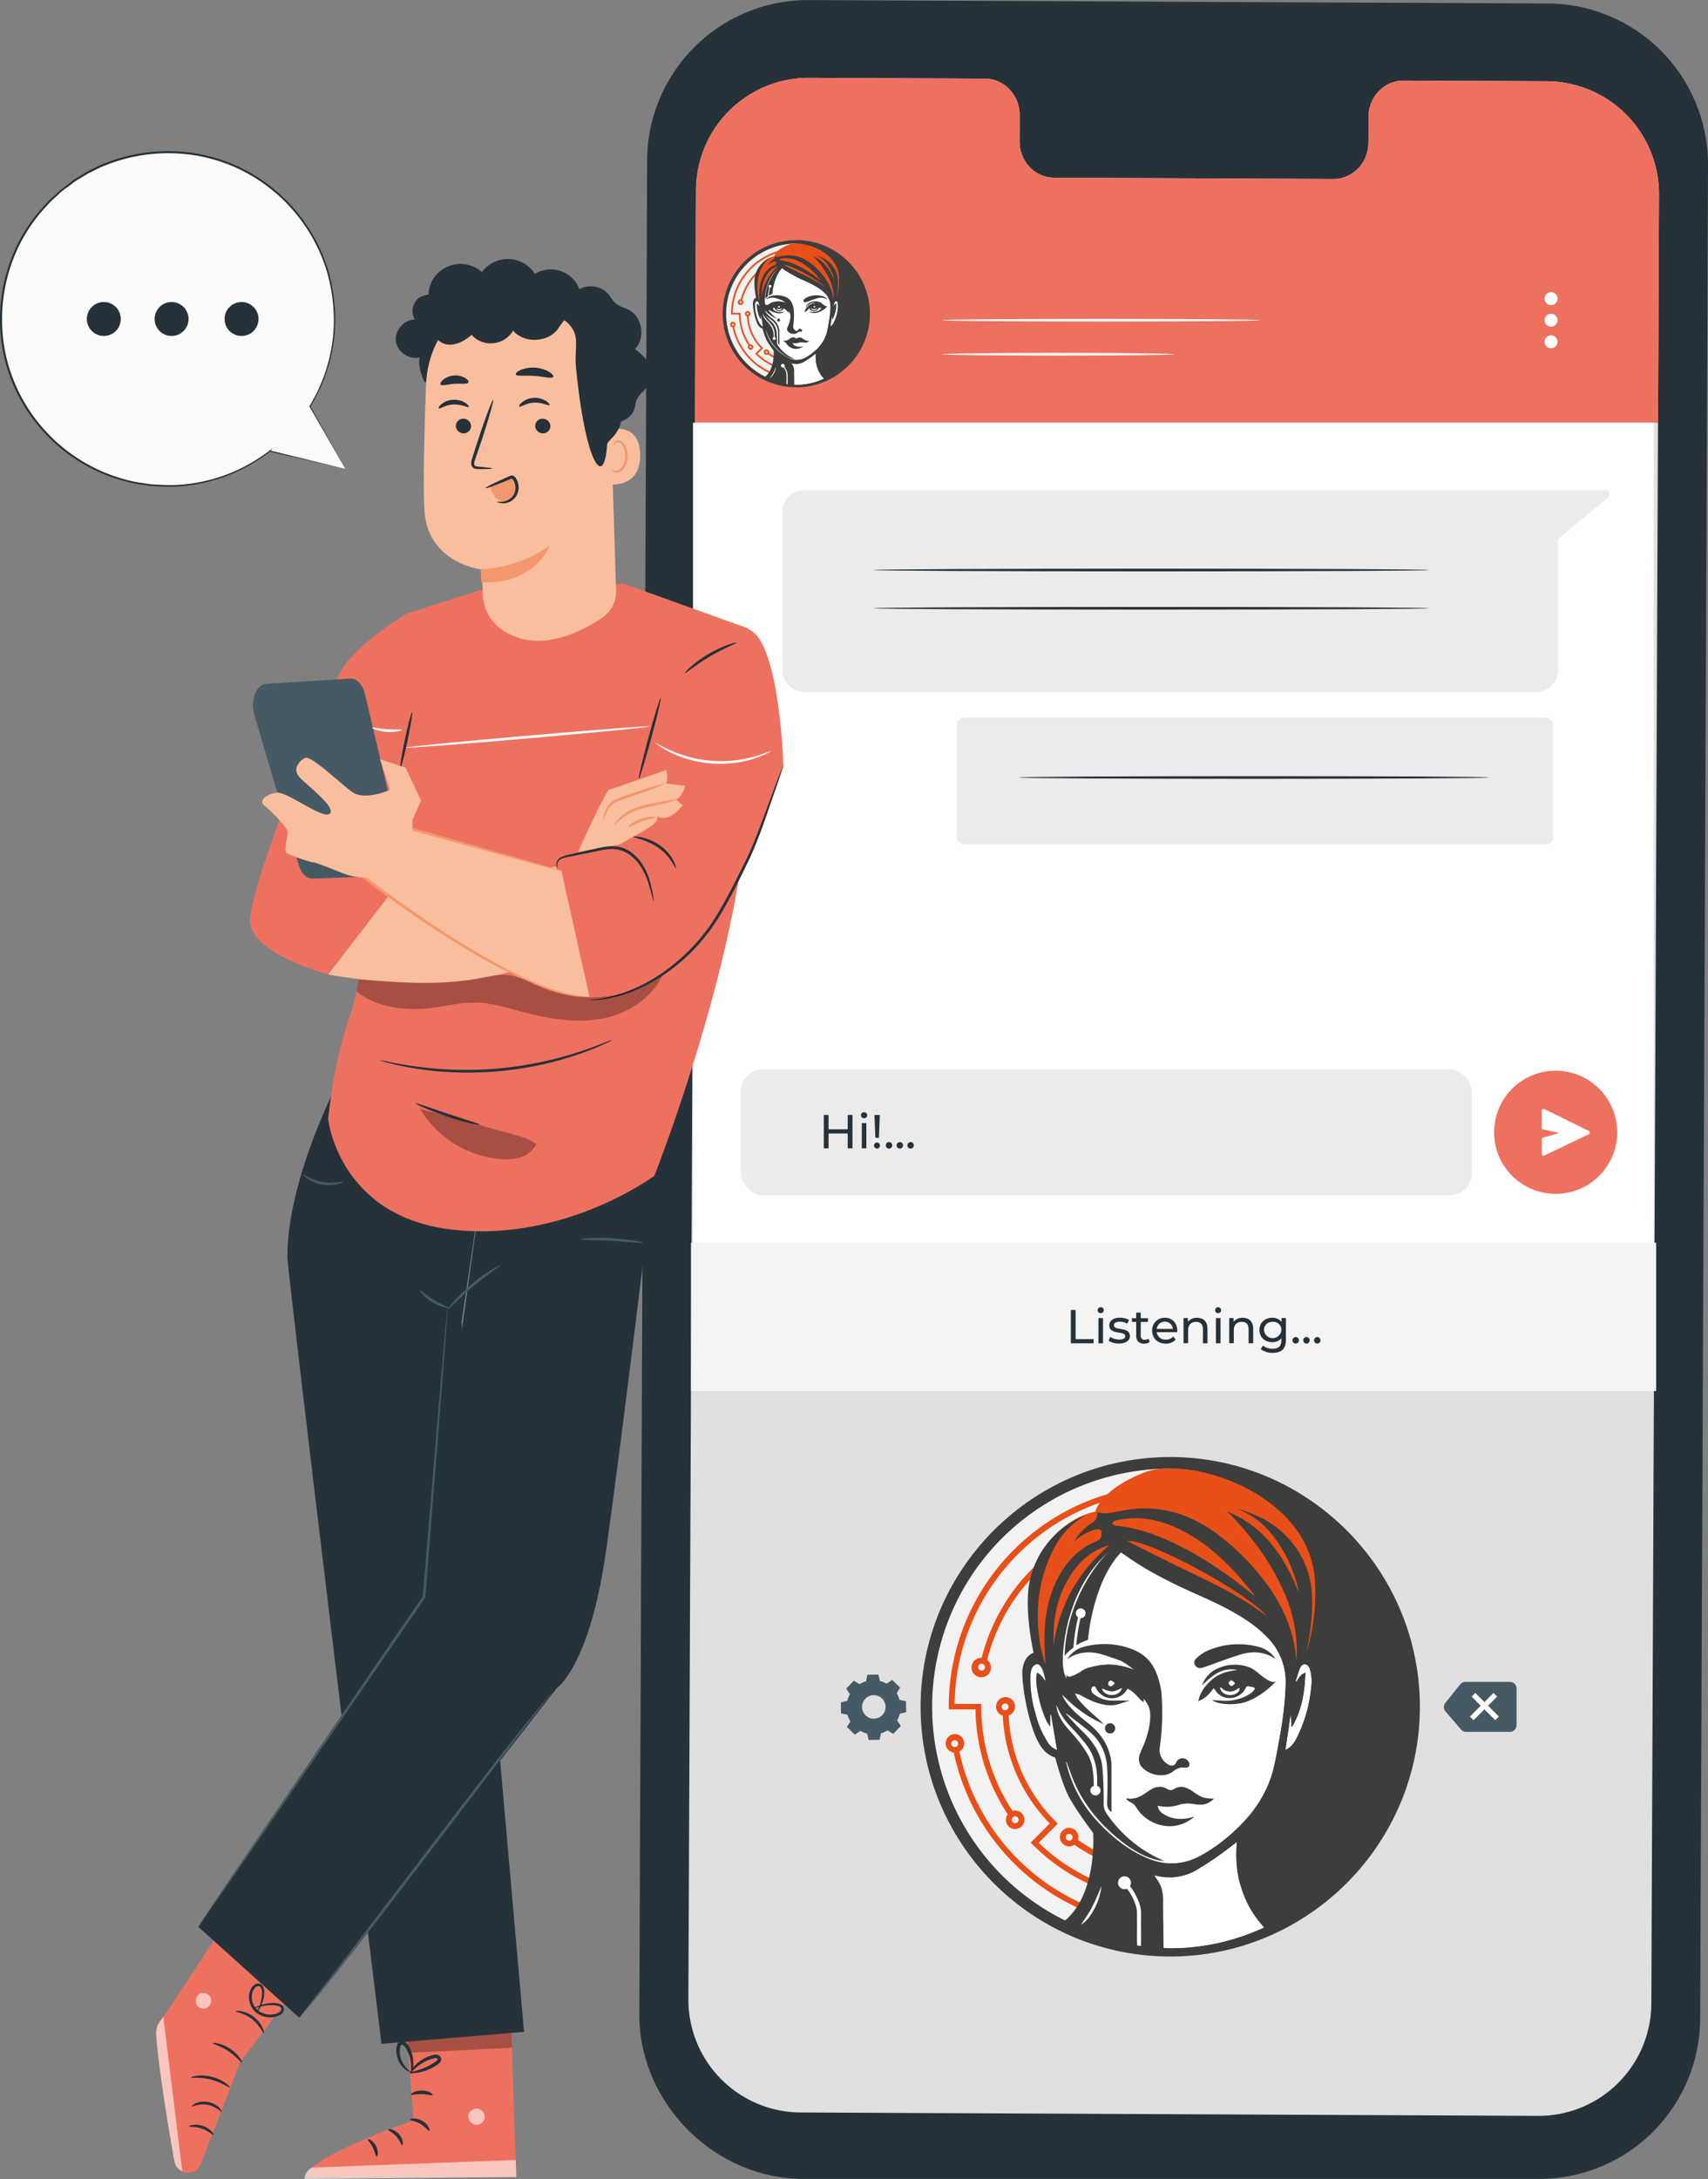 <svg xmlns="http://www.w3.org/2000/svg" id="Ebene_1" data-name="Ebene 1" viewBox="0 0 921.26 1174.83"><rect x="0" y="0" width="921.26" height="1174.83" fill="#808080" stroke="none"/><defs><style>.cls-1{fill:#263239;}.cls-2{fill:#e0e0e0;}.cls-3{fill:#ee7160;}.cls-4{fill:#fff;}.cls-5{opacity:0.3;}.cls-6{fill:#fbfbfb;}.cls-7{fill:#455a64;}.cls-8{fill:#ebebeb;}.cls-9{fill:#f5f4f5;}.cls-10{opacity:0.6;}.cls-11{fill:#f9be9d;}.cls-12{fill:#f3986e;}.cls-13{fill:none;stroke:#444c52;stroke-miterlimit:10;stroke-width:0.05px;}.cls-14{fill:#f2f2f2;}.cls-15{fill:#e95019;}.cls-16{fill:#3d3d3b;}</style></defs><path class="cls-1" d="M961.67,1233.56H564.91c-47.93-.22-88.45-41.1-88.25-89l4.23-999.24a86.82,86.82,0,0,1,87.22-86.46l398.58,1.84a86.81,86.81,0,0,1,86.42,87.19l-4.22,999.25A86.83,86.83,0,0,1,961.67,1233.56Z" transform="translate(-131.85 -58.82)"></path><path class="cls-2" d="M966.12,102.63l-77.28-.36c-10.36,0-18.8,8.7-18.84,19.53l-.06,14c-.05,10.83-8.49,19.58-18.85,19.53l-150.63-.7c-10.36,0-18.73-8.87-18.68-19.7l.06-14c0-10.83-8.32-19.65-18.69-19.7L636,101.1l-67.64-.31a60.82,60.82,0,0,0-61.09,60.55l-4.12,975.34a60.8,60.8,0,0,0,60.52,61.06l397.79,1.84a60.8,60.8,0,0,0,61.08-60.55l4.13-975.34A60.8,60.8,0,0,0,966.12,102.63Z" transform="translate(-131.85 -58.82)"></path><path class="cls-3" d="M966.12,102.63l-77.28-.36c-10.36,0-18.8,8.7-18.84,19.53l-.06,14c-.05,10.83-8.49,19.58-18.85,19.53l-150.63-.7c-10.36,0-18.73-8.87-18.68-19.7l.06-14c0-10.83-8.32-19.65-18.69-19.7L636,101.1l-67.64-.31a60.82,60.82,0,0,0-61.09,60.55l-.53,125.4h519.41l.52-123A60.8,60.8,0,0,0,966.12,102.63Z" transform="translate(-131.85 -58.82)"></path><path class="cls-4" d="M546.09,244.57a1.38,1.38,0,0,1-1.06-.49l-10.57-12.55a1.39,1.39,0,0,1,.06-1.86l10.57-10.89a1.39,1.39,0,1,1,2,1.93l-9.7,10,9.76,11.59a1.39,1.39,0,0,1-1,2.28Z" transform="translate(-131.85 -58.82)"></path><path class="cls-4" d="M560,232.18H536a1.39,1.39,0,1,1,0-2.77h24a1.39,1.39,0,0,1,0,2.77Z" transform="translate(-131.85 -58.82)"></path><path class="cls-4" d="M811.53,231.46c0,.4-38.37.72-85.68.72s-85.69-.32-85.69-.72,38.36-.72,85.69-.72S811.53,231.07,811.53,231.46Z" transform="translate(-131.85 -58.82)"></path><path class="cls-4" d="M765,249.82c0,.4-28,.72-62.41.72s-62.43-.32-62.43-.72,28-.72,62.43-.72S765,249.42,765,249.82Z" transform="translate(-131.85 -58.82)"></path><path class="cls-4" d="M971.94,219.84a3.49,3.49,0,1,1-3.49-3.49A3.49,3.49,0,0,1,971.94,219.84Z" transform="translate(-131.85 -58.82)"></path><path class="cls-4" d="M971.94,231.46a3.49,3.49,0,1,1-3.49-3.49A3.49,3.49,0,0,1,971.94,231.46Z" transform="translate(-131.85 -58.82)"></path><circle class="cls-4" cx="836.6" cy="184.27" r="3.49"></circle><rect class="cls-4" x="373.79" y="227.92" width="518.18" height="511.03"></rect><g class="cls-5"><path class="cls-3" d="M874.89,981.53s0-.57-.07-1.67,0-2.75-.23-4.89a102,102,0,0,0-7.16-31.47A99.76,99.76,0,0,0,860.27,929a103.91,103.91,0,0,0-26.11-29.17,102.52,102.52,0,0,0-43.22-19.17,104.57,104.57,0,0,0-40.21.47A111.39,111.39,0,0,0,737,885.08a102.78,102.78,0,0,0-47.68,35.77A100.44,100.44,0,0,0,681,934.31c-1.26,2.35-2.34,4.8-3.44,7.25s-2,5-2.83,7.58a103.63,103.63,0,0,0-5.25,32.37A111.76,111.76,0,0,0,670.78,998a100.91,100.91,0,0,0,3.91,15.88c.81,2.58,1.84,5.08,2.82,7.58s2.18,4.9,3.45,7.25a101.12,101.12,0,0,0,8.36,13.47A102.9,102.9,0,0,0,737,1078a110.09,110.09,0,0,0,13.72,3.91,104,104,0,0,0,40.21.47,102.64,102.64,0,0,0,43.23-19.16,104,104,0,0,0,26.1-29.18,99.76,99.76,0,0,0,7.16-14.47,100.84,100.84,0,0,0,4.22-12.91,102.79,102.79,0,0,0,2.94-18.55c.2-2.15.16-3.79.23-4.89s.07-1.67.07-1.67,0,.56,0,1.67,0,2.75-.16,4.89a102.39,102.39,0,0,1-14.12,46.13,104.12,104.12,0,0,1-26.14,29.37,102.75,102.75,0,0,1-43.42,19.34,104.83,104.83,0,0,1-40.45-.42,109.27,109.27,0,0,1-13.81-3.92,103.46,103.46,0,0,1-48-36,100.79,100.79,0,0,1-8.43-13.55c-1.27-2.36-2.36-4.83-3.47-7.3s-2-5-2.85-7.63a101.33,101.33,0,0,1-3.93-16,112.25,112.25,0,0,1-1.35-16.63A104.12,104.12,0,0,1,674,948.92c.82-2.6,1.85-5.11,2.85-7.63s2.2-4.93,3.47-7.3a101.75,101.75,0,0,1,8.42-13.55,103.48,103.48,0,0,1,48-36,109.27,109.27,0,0,1,13.81-3.92,104.38,104.38,0,0,1,40.44-.43,102.93,102.93,0,0,1,43.42,19.34,104.12,104.12,0,0,1,26.14,29.37,99.21,99.21,0,0,1,7.14,14.55,103.43,103.43,0,0,1,4.18,13A101.14,101.14,0,0,1,874.73,975c.18,2.15.11,3.8.16,4.9S874.89,981.53,874.89,981.53Z" transform="translate(-131.85 -58.82)"></path></g><path class="cls-3" d="M861.86,979.31s0-.49-.07-1.44,0-2.37-.2-4.22a88.79,88.79,0,0,0-34.9-64.79,88.41,88.41,0,0,0-37.28-16.52,87.9,87.9,0,0,0-22.82-1.25,87,87,0,0,0-11.86,1.66,95.2,95.2,0,0,0-11.83,3.37A88.74,88.74,0,0,0,701.78,927a85.41,85.41,0,0,0-7.21,11.61,81.24,81.24,0,0,0-5.41,12.79,88.4,88.4,0,0,0,0,55.84,82.6,82.6,0,0,0,5.41,12.79,88.58,88.58,0,0,0,48.34,42.48,93.51,93.51,0,0,0,11.83,3.37,90,90,0,0,0,34.68.41,88.41,88.41,0,0,0,37.28-16.52A88.72,88.72,0,0,0,861.59,985c.17-1.85.14-3.26.2-4.22s.07-1.43.07-1.43,0,2-.13,5.66a86.74,86.74,0,0,1-2.42,16.07,88.85,88.85,0,0,1-32.31,49.1,88.9,88.9,0,0,1-60.45,18,88.23,88.23,0,0,1-11.95-1.66,96.56,96.56,0,0,1-11.92-3.38A89.26,89.26,0,0,1,701.22,1032a87.84,87.84,0,0,1-7.28-11.7,82.91,82.91,0,0,1-5.45-12.89,89.11,89.11,0,0,1,0-56.28A83.51,83.51,0,0,1,694,938.27a87.78,87.78,0,0,1,7.27-11.7,89.33,89.33,0,0,1,41.46-31.05,94.9,94.9,0,0,1,11.92-3.39,90.23,90.23,0,0,1,34.91-.36A88.82,88.82,0,0,1,827,908.47a89.9,89.9,0,0,1,22.56,25.35,88.92,88.92,0,0,1,9.76,23.75,86.74,86.74,0,0,1,2.42,16.07C861.91,977.35,861.86,979.31,861.86,979.31Z" transform="translate(-131.85 -58.82)"></path><circle class="cls-3" cx="771.99" cy="981.53" r="73.09" transform="translate(-599.79 774.55) rotate(-45)"></circle><rect class="cls-6" x="630.37" y="900.52" width="19.32" height="30.67" rx="3.39"></rect><path class="cls-6" d="M771.88,995.87a14.26,14.26,0,0,1-14.24-14.24.68.68,0,1,1,1.35,0,12.9,12.9,0,0,0,12.89,12.89c7.6,0,12.9-5.31,12.9-12.89a.68.68,0,1,1,1.35,0C786.13,990,780.27,995.86,771.88,995.87Z" transform="translate(-131.85 -58.82)"></path><rect class="cls-4" x="639.35" y="936.37" width="1.35" height="6.98"></rect><path class="cls-4" d="M780.31,1002.54H763.45a.68.68,0,0,1,0-1.35h16.86a.68.68,0,1,1,0,1.35Z" transform="translate(-131.85 -58.82)"></path><path class="cls-4" d="M757.75,964.92c-.09.17-1.11-.19-2.33-.7s-2.18-1-2.12-1.19,1.15,0,2.4.54S757.84,964.75,757.75,964.92Z" transform="translate(-131.85 -58.82)"></path><path class="cls-4" d="M763.19,957.7c-.16.11-1-.81-2-2.07s-1.55-2.37-1.4-2.48,1,.81,2,2.06S763.34,957.58,763.19,957.7Z" transform="translate(-131.85 -58.82)"></path><path class="cls-4" d="M771.93,955.1c-.2,0-.34-1.17-.32-2.65s.18-2.66.38-2.64.33,1.2.32,2.65S772.12,955.09,771.93,955.1Z" transform="translate(-131.85 -58.82)"></path><path class="cls-4" d="M783.15,953.21c.16.1-.25,1.1-1,2.15s-1.64,1.72-1.78,1.59.45-1,1.22-2S783,953.11,783.15,953.21Z" transform="translate(-131.85 -58.82)"></path><path class="cls-4" d="M790.68,962.33c.1.17-.8.86-2,1.55s-2.25,1.1-2.35.93.8-.86,2-1.54S790.59,962.17,790.68,962.33Z" transform="translate(-131.85 -58.82)"></path><path class="cls-7" d="M911.45,976.94l8-10a3.59,3.59,0,0,1,2.81-1.36h24a3.58,3.58,0,0,1,3.58,3.59v19.78a3.58,3.58,0,0,1-3.58,3.59H922.61a3.58,3.58,0,0,1-2.72-1.26l-8.35-9.74A3.58,3.58,0,0,1,911.45,976.94Z" transform="translate(-131.85 -58.82)"></path><path class="cls-7" d="M595.44,966.81a14.4,14.4,0,0,1,3.54-1.54l.73-3.51,5.92-.1.85,3.48a14,14,0,0,1,3.6,1.41l3-2,4.26,4.11-1.85,3.06a14.47,14.47,0,0,1,1.54,3.55l3.5.73.11,5.92-3.48.85a14.89,14.89,0,0,1-1.41,3.59l2,3-4.12,4.26-3.06-1.86a14.4,14.4,0,0,1-3.54,1.54l-.73,3.51-5.92.1-.85-3.47a14.44,14.44,0,0,1-3.6-1.42l-3,2-4.26-4.11,1.85-3.06a14.4,14.4,0,0,1-1.54-3.54l-3.5-.73-.11-5.93,3.48-.85a14.89,14.89,0,0,1,1.41-3.59l-2-3,4.12-4.26,3.06,1.86Zm3.16,7.89a6.35,6.35,0,1,0,9-.16A6.35,6.35,0,0,0,598.6,974.7Z" transform="translate(-131.85 -58.82)"></path><rect class="cls-4" x="923.04" y="977.63" width="17.97" height="2.77" transform="translate(-551.13 886.87) rotate(-45)"></rect><rect class="cls-4" x="931.59" y="970.02" width="2.77" height="17.98" transform="translate(-550.86 887.77) rotate(-45.01)"></rect><rect class="cls-8" x="399.64" y="576.51" width="394.18" height="67.89" rx="11.91"></rect><rect class="cls-9" x="372.71" y="670.01" width="520.6" height="79.93"></rect><path class="cls-1" d="M709.44,765.06H712v15.75h9.73v2.24h-12.3Z" transform="translate(-131.85 -58.82)"></path><path class="cls-1" d="M723.89,765.22a1.62,1.62,0,0,1,1.66-1.62,1.6,1.6,0,0,1,1.68,1.57,1.62,1.62,0,0,1-1.68,1.64A1.6,1.6,0,0,1,723.89,765.22Zm.43,4.21h2.47v13.62h-2.47Z" transform="translate(-131.85 -58.82)"></path><path class="cls-1" d="M729.77,781.61l1-2a8.79,8.79,0,0,0,4.78,1.41c2.29,0,3.24-.7,3.24-1.85,0-3.06-8.61-.41-8.61-5.83,0-2.44,2.19-4.09,5.68-4.09a9.85,9.85,0,0,1,5,1.24l-1.06,2a7.06,7.06,0,0,0-3.93-1.08c-2.16,0-3.21.79-3.21,1.87,0,3.22,8.63.59,8.63,5.89,0,2.46-2.26,4-5.88,4A9.8,9.8,0,0,1,729.77,781.61Z" transform="translate(-131.85 -58.82)"></path><path class="cls-1" d="M752,782.25a4.64,4.64,0,0,1-3,1c-2.75,0-4.31-1.52-4.31-4.26v-7.48h-2.32v-2h2.32v-3h2.46v3h3.91v2h-3.91v7.37a2,2,0,0,0,2.13,2.29,3.11,3.11,0,0,0,1.93-.64Z" transform="translate(-131.85 -58.82)"></path><path class="cls-1" d="M766.77,777.06h-11a4.61,4.61,0,0,0,4.93,4,5.1,5.1,0,0,0,3.93-1.64l1.36,1.59a6.81,6.81,0,0,1-5.36,2.21c-4.4,0-7.33-2.9-7.33-7a6.67,6.67,0,0,1,6.84-6.94c3.92,0,6.73,2.83,6.73,7C766.82,776.52,766.79,776.83,766.77,777.06Zm-11-1.77h8.73a4.39,4.39,0,0,0-8.73,0Z" transform="translate(-131.85 -58.82)"></path><path class="cls-1" d="M783.14,775.21v7.84h-2.46v-7.56c0-2.67-1.34-4-3.68-4-2.62,0-4.31,1.57-4.31,4.52v7h-2.47V769.43h2.36v2.06a5.85,5.85,0,0,1,4.91-2.19C780.8,769.3,783.14,771.2,783.14,775.21Z" transform="translate(-131.85 -58.82)"></path><path class="cls-1" d="M787.26,765.22a1.62,1.62,0,0,1,1.67-1.62,1.61,1.61,0,1,1-1.67,1.62Zm.44,4.21h2.47v13.62H787.7Z" transform="translate(-131.85 -58.82)"></path><path class="cls-1" d="M807.79,775.21v7.84h-2.47v-7.56c0-2.67-1.34-4-3.67-4-2.63,0-4.32,1.57-4.32,4.52v7h-2.46V769.43h2.36v2.06a5.83,5.83,0,0,1,4.9-2.19C805.45,769.3,807.79,771.2,807.79,775.21Z" transform="translate(-131.85 -58.82)"></path><path class="cls-1" d="M825.45,769.43V781.2c0,4.8-2.44,7-7.07,7a10.11,10.11,0,0,1-6.5-2l1.18-1.91A8.32,8.32,0,0,0,818.3,786c3.21,0,4.68-1.49,4.68-4.58v-1.08a6.2,6.2,0,0,1-4.91,2.11c-3.93,0-6.91-2.67-6.91-6.6s3-6.58,6.91-6.58a6.23,6.23,0,0,1,5,2.24v-2.11ZM823,775.88a4.34,4.34,0,0,0-4.67-4.42c-2.75,0-4.71,1.77-4.71,4.42a4.7,4.7,0,0,0,9.38,0Z" transform="translate(-131.85 -58.82)"></path><path class="cls-1" d="M829,781.43a1.71,1.71,0,0,1,1.74-1.75,1.69,1.69,0,0,1,1.7,1.75,1.71,1.71,0,0,1-1.7,1.77A1.73,1.73,0,0,1,829,781.43Z" transform="translate(-131.85 -58.82)"></path><path class="cls-1" d="M834.8,781.43a1.72,1.72,0,0,1,1.75-1.75,1.7,1.7,0,0,1,1.7,1.75,1.72,1.72,0,0,1-1.7,1.77A1.74,1.74,0,0,1,834.8,781.43Z" transform="translate(-131.85 -58.82)"></path><path class="cls-1" d="M840.63,781.43a1.72,1.72,0,0,1,1.75-1.75,1.69,1.69,0,0,1,1.69,1.75,1.71,1.71,0,0,1-1.69,1.77A1.74,1.74,0,0,1,840.63,781.43Z" transform="translate(-131.85 -58.82)"></path><path class="cls-1" d="M591.66,659.94v18h-2.57v-8H578.76v8h-2.57v-18h2.57v7.74h10.33v-7.74Z" transform="translate(-131.85 -58.82)"></path><path class="cls-1" d="M596.24,660.1a1.62,1.62,0,0,1,1.67-1.62,1.6,1.6,0,0,1,1.67,1.56,1.67,1.67,0,0,1-3.34.06Zm.44,4.21h2.46v13.62h-2.46Z" transform="translate(-131.85 -58.82)"></path><path class="cls-1" d="M603.27,676.43a1.64,1.64,0,0,1,1.7-1.64,1.65,1.65,0,0,1,0,3.29A1.65,1.65,0,0,1,603.27,676.43Zm.24-16.49h2.9l-.49,12.31H604Z" transform="translate(-131.85 -58.82)"></path><path class="cls-1" d="M609.64,676.31a1.72,1.72,0,0,1,1.75-1.75,1.69,1.69,0,0,1,1.69,1.75,1.71,1.71,0,0,1-1.69,1.77A1.74,1.74,0,0,1,609.64,676.31Z" transform="translate(-131.85 -58.82)"></path><path class="cls-1" d="M615.47,676.31a1.71,1.71,0,0,1,1.74-1.75,1.69,1.69,0,0,1,1.7,1.75,1.71,1.71,0,0,1-1.7,1.77A1.73,1.73,0,0,1,615.47,676.31Z" transform="translate(-131.85 -58.82)"></path><path class="cls-1" d="M621.29,676.31a1.72,1.72,0,0,1,1.75-1.75,1.69,1.69,0,0,1,1.7,1.75,1.71,1.71,0,0,1-1.7,1.77A1.74,1.74,0,0,1,621.29,676.31Z" transform="translate(-131.85 -58.82)"></path><circle class="cls-3" cx="839.09" cy="610.46" r="33.2"></circle><path class="cls-4" d="M963.45,666.85v-9.26a1,1,0,0,1,1.39-.86l24,11.84a1,1,0,0,1,0,1.73l-24,11.53a1,1,0,0,1-1.38-.87v-7.89a1,1,0,0,1,.7-.92l8.8-2.5-8.74-1.85A1,1,0,0,1,963.45,666.85Z" transform="translate(-131.85 -58.82)"></path><path class="cls-8" d="M999.24,327.1a2.28,2.28,0,0,0-1.45-4H565.7a11.83,11.83,0,0,0-11.83,11.83V420a11.82,11.82,0,0,0,11.83,11.83H960.46A11.82,11.82,0,0,0,972.29,420V350.38a2.3,2.3,0,0,1,.83-1.76Z" transform="translate(-131.85 -58.82)"></path><path class="cls-1" d="M902.67,366.14c0,.4-67.07.73-149.79.73s-149.8-.33-149.8-.73,67-.72,149.8-.72S902.67,365.75,902.67,366.14Z" transform="translate(-131.85 -58.82)"></path><path class="cls-1" d="M902.67,386.76c0,.4-67.07.72-149.79.72s-149.8-.32-149.8-.72,67-.72,149.8-.72S902.67,386.36,902.67,386.76Z" transform="translate(-131.85 -58.82)"></path><rect class="cls-8" x="516.01" y="386.91" width="321.74" height="68.32" rx="3.99"></rect><path class="cls-1" d="M934.82,478c0,.4-56.71.72-126.65.72s-126.66-.32-126.66-.72,56.7-.72,126.66-.72S934.82,477.55,934.82,478Z" transform="translate(-131.85 -58.82)"></path><path class="cls-3" d="M305.1,1113.06l-43.54,57.25-21.38,55.21a7.37,7.37,0,0,1-10,4h0a7.32,7.32,0,0,1-4.12-5.34c-2.71-15-12.39-70.06-9-74.07,4-4.65,41.92-63.44,41.92-63.44Z" transform="translate(-131.85 -58.82)"></path><g class="cls-10"><path class="cls-4" d="M230.18,1229.53l-10.24-83.34-1.79,2.46a11.1,11.1,0,0,0-2.09,7.37c.55,7,2.48,26.39,9.82,68a7.37,7.37,0,0,0,4.3,5.46Z" transform="translate(-131.85 -58.82)"></path></g><g class="cls-10"><path class="cls-4" d="M245.51,1136.07a4.46,4.46,0,0,1-2.43,5.43,4.28,4.28,0,0,1-5.4-2.36c-.77-2.06.49-5.16,2.6-5.74s5.1.9,5.35,3.08" transform="translate(-131.85 -58.82)"></path></g><path class="cls-1" d="M235.32,1194.44c.22.4,3.74-1.7,8.39-.83s7.3,3.89,7.64,3.58c.15-.1-.26-1.09-1.48-2.27a11.76,11.76,0,0,0-12.39-2.13C235.93,1193.49,235.21,1194.29,235.32,1194.44Z" transform="translate(-131.85 -58.82)"></path><path class="cls-1" d="M233.82,1205.25c.09.45,3.33-.09,7,1.23s5.86,3.69,6.22,3.39-1.53-3.44-5.7-4.88S233.63,1204.87,233.82,1205.25Z" transform="translate(-131.85 -58.82)"></path><path class="cls-1" d="M234.85,1178.85c.07.47,5.05-.38,10.89,1.18s9.8,4.63,10.1,4.25-3.42-4.19-9.7-5.78S234.69,1178.48,234.85,1178.85Z" transform="translate(-131.85 -58.82)"></path><path class="cls-1" d="M246.63,1160.34c-.1.46,4.1,1.45,8.39,4.33s6.88,6.3,7.27,6-1.75-4.3-6.4-7.34S246.64,1159.94,246.63,1160.34Z" transform="translate(-131.85 -58.82)"></path><path class="cls-1" d="M259,1143.21c-.07.47,4.58.87,8.85,4.28s5.88,7.72,6.32,7.54c.18,0,.07-1.25-.71-3a16.07,16.07,0,0,0-11.39-8.88C260.18,1142.83,259,1143,259,1143.21Z" transform="translate(-131.85 -58.82)"></path><path class="cls-1" d="M270.1,1144.16c.07.06.77-.63,1.67-2.14a18.9,18.9,0,0,0,2.44-7c.15-1.54.5-3.4-.57-5.35a2.94,2.94,0,0,0-3.09-1.42,4.81,4.81,0,0,0-2.82,2c-2.62,3.74-2,9.61,1.73,13.16a12.1,12.1,0,0,0,13.32,1.85,4.25,4.25,0,0,0,2.21-2.71,2.93,2.93,0,0,0-1.56-3,10.4,10.4,0,0,0-5.28-.79,21.1,21.1,0,0,0-7.26,1.65,6.31,6.31,0,0,0-2.35,1.36c.09.3,3.54-1.79,9.63-1.89,1.49,0,3.26,0,4.59.8a1.55,1.55,0,0,1,.86,1.65,2.88,2.88,0,0,1-1.55,1.69,10.78,10.78,0,0,1-11.53-1.74c-3.21-3-3.71-8.12-1.63-11.15a3.5,3.5,0,0,1,1.91-1.45,1.6,1.6,0,0,1,1.72.76c.8,1.28.67,3.05.56,4.52C272.45,1140.91,269.8,1144,270.1,1144.16Z" transform="translate(-131.85 -58.82)"></path><path class="cls-3" d="M350.42,1143.59l4.44,58.47s-58.05,19.88-58.28,30.76l113.77-.26-3.16-91.38Z" transform="translate(-131.85 -58.82)"></path><g class="cls-10"><path class="cls-4" d="M389.81,1195.74a4.64,4.64,0,0,1,3.42,5.17,4.46,4.46,0,0,1-5.1,3.43c-2.23-.47-4.26-3.31-3.59-5.49s3.64-4,5.7-3" transform="translate(-131.85 -58.82)"></path></g><g class="cls-10"><path class="cls-4" d="M410.35,1232.56l-.31-9.21-109.86,4.08a7.86,7.86,0,0,0-4.18,6.22Z" transform="translate(-131.85 -58.82)"></path></g><path class="cls-1" d="M353,1201.55c0,.56,2.83.7,5.63,2.38s4.35,4,4.85,3.71-.45-3.42-3.88-5.39S352.85,1201.05,353,1201.55Z" transform="translate(-131.85 -58.82)"></path><path class="cls-1" d="M341.26,1207c-.1.54,2.34,1.39,4.32,3.66s2.62,4.74,3.17,4.69.78-3.2-1.73-6S341.25,1206.43,341.26,1207Z" transform="translate(-131.85 -58.82)"></path><path class="cls-1" d="M335.06,1221.5c.51.1,1.17-2.71-.38-5.69s-4.19-4.09-4.4-3.62,1.45,2,2.68,4.5S334.51,1221.47,335.06,1221.5Z" transform="translate(-131.85 -58.82)"></path><path class="cls-1" d="M353.46,1188.12c.25.49,2.77-.37,5.91-.29s5.63,1,5.9.5-2.16-2.38-5.86-2.43S353.17,1187.69,353.46,1188.12Z" transform="translate(-131.85 -58.82)"></path><g class="cls-5"><polygon points="219.46 1096.35 220.24 1106.77 276.09 1104.04 275.78 1094.64 219.46 1096.35"></polygon></g><path class="cls-1" d="M352.78,1176.3c0,.23,2.21.49,5.69-.25a25.17,25.17,0,0,0,5.89-2.07,28.05,28.05,0,0,0,3.2-1.86,6.81,6.81,0,0,0,1.66-1.41,2.4,2.4,0,0,0,.14-3,3,3,0,0,0-2.48-1.17,7.24,7.24,0,0,0-2.13.38,20,20,0,0,0-8.6,5c-2.54,2.55-3.36,4.66-3.16,4.76s1.47-1.61,4.07-3.74a22.94,22.94,0,0,1,5-3.06,20.46,20.46,0,0,1,3.23-1.14c1.19-.36,2.21-.41,2.54.11.12.2.14.28-.1.64a5.51,5.51,0,0,1-1.22,1,28.9,28.9,0,0,1-2.94,1.84,32.34,32.34,0,0,1-5.42,2.33C354.9,1175.77,352.76,1176,352.78,1176.3Z" transform="translate(-131.85 -58.82)"></path><path class="cls-1" d="M353.54,1177.07c.2.08,1.22-2,1.28-5.56a18.57,18.57,0,0,0-1-6.2,18.19,18.19,0,0,0-1.58-3.4c-.71-1.09-1.59-2.57-3.75-2.73a2.68,2.68,0,0,0-2.31,1.68,7.34,7.34,0,0,0-.5,2.12,12.8,12.8,0,0,0,.14,3.83,13.11,13.11,0,0,0,2.67,5.78c2.34,2.86,4.68,3.43,4.72,3.24s-1.8-1.28-3.62-4a13.1,13.1,0,0,1-2-5.28,12.05,12.05,0,0,1,0-3.29c.13-1.22.55-2.21,1-2.1s1.56.84,2.06,1.78a19.15,19.15,0,0,1,1.53,3,20.1,20.1,0,0,1,1.33,5.64C353.74,1174.9,353.23,1177,353.54,1177.07Z" transform="translate(-131.85 -58.82)"></path><path class="cls-1" d="M313.62,643.42s-26.77,51.34-26.77,92.91c0,8.78,50.75,424.39,50.75,424.39l76.9-6.46L380.79,771.79l12.07-81.85Z" transform="translate(-131.85 -58.82)"></path><path class="cls-1" d="M484.85,688.91s-18,150.08-26.41,207.93c-8.83,60.52-26.17,72-26.17,72l-139,177.84-54.44-49L360.63,919.7S394,684.08,392.86,689.94,484.85,688.91,484.85,688.91Z" transform="translate(-131.85 -58.82)"></path><path class="cls-7" d="M429.56,971.31a12.68,12.68,0,0,1-1.3,1.86l-4,5.11-14.6,18.79-47.65,62.38c-18.57,24.4-35.51,46.41-48,62.13-6.25,7.87-11.4,14.17-15,18.48l-4.19,4.94a13.24,13.24,0,0,1-1.54,1.65,13,13,0,0,1,1.3-1.85l4-5.12,14.6-18.78c12.28-16.09,29.09-38.09,47.66-62.39s35.5-46.4,48-62.12c6.25-7.87,11.4-14.17,15-18.49L428,973A13,13,0,0,1,429.56,971.31Z" transform="translate(-131.85 -58.82)"></path><path class="cls-3" d="M351,389.73s-26.88,16.13-34.95,30.47S265,539.4,266.76,556.43s42.09,27.78,42.09,27.78L351,529.54l-25.09-17L351,481.15Z" transform="translate(-131.85 -58.82)"></path><path class="cls-3" d="M394.43,375.8,351,389.73S331.29,577,321.43,603.93s-12.58,58.25-12.58,58.25,5.6,52.37,66.55,59.54,109.42-29,109.42-29S521.29,600.34,532,521.48s3.32-123.88,3.32-123.88l-66.79-24Z" transform="translate(-131.85 -58.82)"></path><path class="cls-3" d="M523.08,403.17c-1.86,1.94-28.68,19.72-37.64,50.19s-18.82,61.84-18.82,61.84l-35,4.48,19.72,80.66s42.12-4.48,65.43-43,37.64-86,37.64-86S551.47,373.62,523.08,403.17Z" transform="translate(-131.85 -58.82)"></path><path class="cls-11" d="M308.85,584.21s97.65,19.52,133.09-22.51L431.66,526s-64.5,15.24-84.65,8.69Z" transform="translate(-131.85 -58.82)"></path><path class="cls-11" d="M443.66,518.15s14.85-33.2,16.81-33.63S491.09,474,491.09,474s1.53,3.94,0,7.22l10.28,1.31s-1.53,6.34-5,7.22l3.72,3.28s-3.07,4.2-7,5.92a7.64,7.64,0,0,1-6.78,0s1.31,2.39-4.59,6.1-16,9.19-16,9.19Z" transform="translate(-131.85 -58.82)"></path><path class="cls-12" d="M443.53,518.24l.06-.13c.61-1.35,14.89-33.23,16.87-33.67s30.32-10.39,30.61-10.49l.07,0,0,.06s1.5,3.93,0,7.19l10.26,1.3,0,.09c-.06.25-1.54,6.23-4.95,7.23l3.67,3.23,0,.06s-3.13,4.24-7,6a7.94,7.94,0,0,1-6.67.09c.19.65.32,2.85-4.69,6-5.84,3.67-15.87,9.13-16,9.18h0Zm47.52-44.12c-1.58.55-28.66,10.05-30.56,10.47-1.52.34-11.56,22-16.71,33.46l21.92-3.86c.38-.21,10.2-5.56,15.95-9.18s4.58-6,4.56-6l-.13-.24.24.14a7.61,7.61,0,0,0,6.7,0c3.63-1.6,6.56-5.36,6.94-5.85l-3.78-3.33.14,0c3.2-.8,4.76-6.34,5-7.08L491,481.3l0-.1C492.41,478.22,491.24,474.65,491.05,474.12Z" transform="translate(-131.85 -58.82)"></path><path class="cls-12" d="M490.18,481.36c.14.41-8.26,3.68-18.76,7.3-2.6.95-5.21,1.66-7.26,2.63a9.86,9.86,0,0,0-4.28,4.08c-1.71,3.09-2.35,5.32-2.61,5.22s.08-2.31,1.64-5.75a10.47,10.47,0,0,1,4.6-4.83,65.35,65.35,0,0,1,7.41-2.82C481.42,483.56,490,481,490.18,481.36Z" transform="translate(-131.85 -58.82)"></path><path class="cls-12" d="M496.86,489.78c.07.2-1.88,1-5.18,1.89s-7.92,1.63-12.82,2.95a33.16,33.16,0,0,0-11.61,5.46c-2.61,2-3.77,3.8-4,3.65s.7-2.12,3.27-4.49a29,29,0,0,1,11.9-6.12c5.06-1.36,9.7-1.93,13-2.53S496.8,489.57,496.86,489.78Z" transform="translate(-131.85 -58.82)"></path><path class="cls-12" d="M470.6,504.9c-.28-.29,2.43-3.09,6.87-4.66s8.3-1.15,8.26-.75-3.61.72-7.74,2.22S470.89,505.25,470.6,504.9Z" transform="translate(-131.85 -58.82)"></path><path class="cls-11" d="M434.66,528.33l-81.8-22.88L328.49,532s83.24,65.23,121.29,64.19" transform="translate(-131.85 -58.82)"></path><path class="cls-12" d="M449.78,596.2a36.74,36.74,0,0,1-10.2-.73c-6.51-1.13-15.66-4.1-26.38-9-21.48-9.77-49.23-27-78.05-48.43L328,532.62l-.67-.51.58-.63L352.32,505l.3-.33.43.12,58.77,16.73,16.85,4.93,4.47,1.37a7.58,7.58,0,0,1,1.52.55,8.39,8.39,0,0,1-1.58-.31l-4.54-1.15-17-4.53-58.92-16.18.73-.21-24.33,26.59L329,531.4l7.11,5.4c28.75,21.37,56.34,38.71,77.58,48.68,10.61,5,19.63,8.09,26,9.4a40.12,40.12,0,0,0,4.28.75,26.65,26.65,0,0,0,3.17.35A17.12,17.12,0,0,1,449.78,596.2Z" transform="translate(-131.85 -58.82)"></path><path class="cls-13" d="M498.15,427" transform="translate(-131.85 -58.82)"></path><path class="cls-13" d="M490.78,480.2" transform="translate(-131.85 -58.82)"></path><path class="cls-1" d="M488.21,435.09c.21.06-.26,2.54-1.19,6.51S484.71,451,483.08,457s-3.18,11.43-4.38,15.33-2,6.28-2.25,6.22.26-2.55,1.19-6.52,2.32-9.43,3.94-15.44,3.18-11.41,4.38-15.31S488,435,488.21,435.09Z" transform="translate(-131.85 -58.82)"></path><path class="cls-1" d="M484.41,544.55c-.27.07-1.06-4-3.1-10.36A33.3,33.3,0,0,0,476,524c-2.65-3.33-6.58-6.46-11.42-7.22s-9.63.82-14,1.61l-11.55,2.29a17.38,17.38,0,0,0-4.23,1.1,4,4,0,0,0-2.14,2.18,3.41,3.41,0,0,0,.13,2.65c0,.13-1.24-.76-.71-2.84a4.5,4.5,0,0,1,2.31-2.76,16.91,16.91,0,0,1,4.41-1.41L450.34,517c4.29-.83,9.09-2.47,14.49-1.74s9.59,4.31,12.32,7.87a32.43,32.43,0,0,1,5.21,10.73,67.71,67.71,0,0,1,1.75,7.79A10.05,10.05,0,0,1,484.41,544.55Z" transform="translate(-131.85 -58.82)"></path><path class="cls-1" d="M496.41,526.85c-.44.25-2.77-6.36-9.53-11s-13.56-5.39-13.43-5.91c0-.19,1.74-.24,4.44.32a27.5,27.5,0,0,1,9.88,4.31,23.48,23.48,0,0,1,7.21,8C496.26,525.09,496.58,526.8,496.41,526.85Z" transform="translate(-131.85 -58.82)"></path><path class="cls-1" d="M554.45,471.29A8.24,8.24,0,0,1,554,473c-.43,1.26-1,2.86-1.63,4.82-1.5,4.38-3.56,10.38-6.08,17.71s-5.68,16.38-10,25.94c-4.58,9.44-9.51,19.8-15.73,30.23a103.29,103.29,0,0,1-21.95,26.08,93.17,93.17,0,0,1-23.64,14.75,71.47,71.47,0,0,1-18.07,5.08,48.5,48.5,0,0,1-5.09.46,8.31,8.31,0,0,1-1.78,0c0-.17,2.44-.27,6.77-1.05a77.28,77.28,0,0,0,17.74-5.5c14.3-6.24,32.5-19.79,44.69-40.62,6.14-10.29,11.15-20.7,15.75-30,4.39-9.44,7.56-18.31,10.3-25.71s4.94-13.43,6.55-17.55q1.15-2.88,1.9-4.72A7.13,7.13,0,0,1,554.45,471.29Z" transform="translate(-131.85 -58.82)"></path><path class="cls-1" d="M529.17,405.28c.15.44-6.73,2.89-14.41,7.46s-13.18,9.36-13.49,9,4.81-5.73,12.7-10.36S529.08,404.9,529.17,405.28Z" transform="translate(-131.85 -58.82)"></path><path class="cls-1" d="M347.8,472.86c-.42-.09.65-6.9,2.4-15.21s3.51-15,3.93-14.9-.66,6.9-2.41,15.22S348.22,473,347.8,472.86Z" transform="translate(-131.85 -58.82)"></path><path class="cls-1" d="M462.3,619.42a31.76,31.76,0,0,1-4.51,2.27c-1.47.71-3.29,1.53-5.45,2.36s-4.57,1.89-7.34,2.79a179.29,179.29,0,0,1-19.66,5.69,198.18,198.18,0,0,1-24.76,3.9,200.26,200.26,0,0,1-25.07.5,177.43,177.43,0,0,1-20.35-2.16c-2.89-.4-5.46-1-7.73-1.46s-4.2-.92-5.77-1.36a30.64,30.64,0,0,1-4.84-1.45,32.56,32.56,0,0,1,5,.86c1.58.34,3.52.74,5.8,1.1s4.84.89,7.72,1.22a201.86,201.86,0,0,0,20.25,1.82A196.92,196.92,0,0,0,425,631.13a201.18,201.18,0,0,0,19.61-5.34c2.78-.83,5.22-1.79,7.39-2.56s4-1.48,5.52-2.09A31.51,31.51,0,0,1,462.3,619.42Z" transform="translate(-131.85 -58.82)"></path><path class="cls-1" d="M390.72,665.2c-.09.4-8.19-1.22-17.84-4.45s-17.11-6.77-16.94-7.15,7.85,2.49,17.43,5.67S390.83,664.76,390.72,665.2Z" transform="translate(-131.85 -58.82)"></path><g class="cls-5"><path d="M424.6,591.42c-5.78-2.43-11.32-5.71-17.52-6.65-7.53-1.15-13.84,1.09-21.37,2.27-22.43,3.51-39.17.83-60.35-.09l-1.14,6.5c9.31,7.26,21,9.58,32.83,9.36,10.72-.19,21.23-3.68,31.95-3.39,8.45.24,16.63,2.82,24.8,5,13.66,3.62,28,6.15,41.89,3.74s27.49-10.54,33.35-23.4A68.53,68.53,0,0,1,424.6,591.42Z" transform="translate(-131.85 -58.82)"></path></g><g class="cls-5"><path d="M358.34,656.58a56.54,56.54,0,0,0,42.94,27.11,28,28,0,0,0,11.31-.92,14.17,14.17,0,0,0,8.54-7.12c-3.88-2.88-8.66-4.22-13.32-5.5l-48.93-13.44" transform="translate(-131.85 -58.82)"></path></g><path class="cls-7" d="M332,531.37l-31.56,1.16c-3.15.11-6.1-2.77-7.44-7.29l-24-81.05c-2.28-7.72,1-16.35,6.43-16.68l45.4-2.85c3.43-.22,6.61,3.11,7.81,8.17l16.25,68.53C348.32,515.9,341.83,531,332,531.37Z" transform="translate(-131.85 -58.82)"></path><path class="cls-11" d="M309.75,497.41c-3.55,3.66-23.32-12.4-29.15-11.2s-9.36,4.57-6.12,7,11.4,10.66,12.67,14.08c0,0,.62-14.38-.93-12.05s-4.15,6-.38,7.67-2.06,14.31.74,15.89,12.57,4.95,14.57,5c1,.05,8.43,2.93,15.2,5.66a33.87,33.87,0,0,0,23.88.55l4-1.39a15.22,15.22,0,0,0,10.19-14.53l-.13-13.11L359,490.49l-8.4-17.76-13.78-4.61,5.31,16.48c-5.42,2.62-14.64,4.46-19.31,1.87s-23-20.79-26.44-19-6.54,5.92-3.38,9.92,20.33,16.39,16.78,20.06" transform="translate(-131.85 -58.82)"></path><path class="cls-7" d="M239.27,1096.79a4.93,4.93,0,0,1,.49-.84l1.53-2.36,6-9,22.31-33c19-27.82,45.18-66.14,74.09-108.47C349.3,935,354.79,927,360,919.3l-.12.35c3.7-44.3,6.95-83.35,9.29-111.43,1.23-13.93,2.21-25.13,2.89-33,.37-3.79.65-6.75.85-8.86.1-.95.19-1.71.25-2.3a3.25,3.25,0,0,1,.13-.77,3.81,3.81,0,0,1,0,.78c0,.59-.07,1.35-.12,2.31-.14,2.11-.34,5.09-.6,8.89-.58,7.82-1.42,19-2.46,33-2.22,28.09-5.31,67.15-8.81,111.46V920l-.11.16L344.89,944c-29.05,42.23-55.34,80.47-74.43,108.23l-22.7,32.71-6.23,8.86c-.69,1-1.24,1.7-1.65,2.28A4.87,4.87,0,0,1,239.27,1096.79Z" transform="translate(-131.85 -58.82)"></path><path class="cls-7" d="M401.57,741.13c.22.37-6.81,4.76-14.58,11.32s-13.34,12.69-13.66,12.41c-.15-.13,1.06-1.83,3.29-4.36a93.37,93.37,0,0,1,20.09-16.88C399.59,741.86,401.47,741,401.57,741.13Z" transform="translate(-131.85 -58.82)"></path><path class="cls-7" d="M373.94,763.94c-.06.37-4.33-.28-8.8-3s-7-6.2-6.74-6.42,3.21,2.62,7.49,5.19S374.05,763.53,373.94,763.94Z" transform="translate(-131.85 -58.82)"></path><path class="cls-7" d="M478.79,728.84c-.06.42-7.6-.51-16.92-1s-16.91-.47-16.92-.88,7.59-1.1,17-.56S478.86,728.47,478.79,728.84Z" transform="translate(-131.85 -58.82)"></path><path class="cls-7" d="M316.82,696c.06.17-1.07.82-3.11,1.32A20.54,20.54,0,0,1,298,694.49c-1.74-1.18-2.58-2.18-2.46-2.32.25-.36,4.27,2.88,10.3,3.9S316.71,695.56,316.82,696Z" transform="translate(-131.85 -58.82)"></path><path class="cls-4" d="M547.57,463.83a9.07,9.07,0,0,1-2.22,1.29,43,43,0,0,1-6.5,2.61,59,59,0,0,1-10.15,2.32,62.42,62.42,0,0,1-25.31-1.78,59.61,59.61,0,0,1-9.73-3.71,43.82,43.82,0,0,1-6.06-3.5c-1.36-.95-2.08-1.5-2-1.59s3.17,1.82,8.51,4.16a67.4,67.4,0,0,0,9.65,3.35,66.75,66.75,0,0,0,24.8,1.75,69.43,69.43,0,0,0,10-2C544.17,465.18,547.45,463.58,547.57,463.83Z" transform="translate(-131.85 -58.82)"></path><path class="cls-4" d="M332.6,451.19c.13-.4,3.6.51,8,.79s7.92-.08,8,.33-3.52,1.45-8.09,1.11S332.46,451.53,332.6,451.19Z" transform="translate(-131.85 -58.82)"></path><path class="cls-4" d="M482.62,450.43c0,.4-29.45,3.29-65.85,6.46s-65.94,5.42-66,5,29.45-3.28,65.86-6.45S482.59,450,482.62,450.43Z" transform="translate(-131.85 -58.82)"></path><path class="cls-11" d="M462.32,385.5h0a17,17,0,0,0,1.83-8.22l-3.31-107.64c1.28-30-15.1-55.7-45.1-56.15l-2.77.12a53.64,53.64,0,0,0-51.28,51.6c-1,26-1.69,54.7-.92,68.58,1.61,28.74,30.57,32,30.57,32l.94,11.2s-2.24,19.43,20.29,26c17.32,5.08,36.31-5.84,44.17-11.16A16.89,16.89,0,0,0,462.32,385.5Z" transform="translate(-131.85 -58.82)"></path><path class="cls-12" d="M391.1,365.72s18.41.31,37.2-12.66c0,0-8,21.08-36.77,19.74Z" transform="translate(-131.85 -58.82)"></path><path class="cls-1" d="M377.73,288.45a4.11,4.11,0,0,0,4.14,4,3.92,3.92,0,0,0,4.07-3.88,4.12,4.12,0,0,0-4.13-4A3.94,3.94,0,0,0,377.73,288.45Z" transform="translate(-131.85 -58.82)"></path><path class="cls-1" d="M368.49,279c.53.51,3.54-1.92,8-2.1s7.75,1.89,8.21,1.32c.23-.25-.34-1.19-1.79-2.16a11.33,11.33,0,0,0-6.6-1.72,10.8,10.8,0,0,0-6.31,2.34C368.64,277.79,368.22,278.78,368.49,279Z" transform="translate(-131.85 -58.82)"></path><path class="cls-1" d="M420.52,288.45a4.1,4.1,0,0,0,4.14,4,3.92,3.92,0,0,0,4.07-3.88,4.12,4.12,0,0,0-4.14-4A3.93,3.93,0,0,0,420.52,288.45Z" transform="translate(-131.85 -58.82)"></path><path class="cls-1" d="M412,278c.54.51,3.55-1.93,8-2.11s7.75,1.89,8.21,1.33c.22-.25-.33-1.19-1.79-2.16a11.34,11.34,0,0,0-6.61-1.73,10.85,10.85,0,0,0-6.31,2.35C412.12,276.73,411.7,277.72,412,278Z" transform="translate(-131.85 -58.82)"></path><path class="cls-1" d="M397.35,311.42c0-.25-2.76-.61-7.24-1-1.13-.07-2.21-.25-2.43-1s.12-2,.61-3.38l3-8.74c4.1-12.43,7-22.64,6.52-22.8s-4.24,9.79-8.34,22.23c-1,3.06-1.93,6-2.82,8.78-.37,1.3-1,2.79-.39,4.45a2.82,2.82,0,0,0,1.92,1.57,7.75,7.75,0,0,0,1.93.19C394.56,311.77,397.34,311.67,397.35,311.42Z" transform="translate(-131.85 -58.82)"></path><path class="cls-1" d="M410.07,260.68c.49,1.18,4.88.42,10.09.82s9.47,1.63,10.11.52c.28-.53-.5-1.63-2.24-2.72a17.65,17.65,0,0,0-15.39-1C410.77,259.13,409.86,260.12,410.07,260.68Z" transform="translate(-131.85 -58.82)"></path><path class="cls-1" d="M369.55,266.15c.83,1,3.82-.2,7.48-.41s6.79.38,7.46-.7c.29-.53-.24-1.51-1.64-2.4a10.83,10.83,0,0,0-12,.9C369.57,264.62,369.19,265.68,369.55,266.15Z" transform="translate(-131.85 -58.82)"></path><path class="cls-11" d="M457.44,297.83a7.81,7.81,0,0,1,8.1-7.89c5.38.28,11.48,3.06,11.61,14.16.23,19.69-19.59,15.86-19.63,15.29C457.5,319,457.46,306.07,457.44,297.83Z" transform="translate(-131.85 -58.82)"></path><path class="cls-12" d="M461.72,311.94c.09-.07.35.23.93.49a3.44,3.44,0,0,0,2.57,0c2.07-.78,3.78-4.1,3.84-7.66a11.29,11.29,0,0,0-1-4.89,4,4,0,0,0-2.61-2.61,1.73,1.73,0,0,0-2,1c-.26.55-.13.94-.24,1s-.42-.33-.27-1.14a2.15,2.15,0,0,1,.76-1.25,2.59,2.59,0,0,1,1.89-.52c1.52.09,2.9,1.47,3.62,3a11.68,11.68,0,0,1,1.25,5.48c-.08,4-2.07,7.7-4.91,8.56a3.68,3.68,0,0,1-3.14-.49C461.76,312.41,461.66,312,461.72,311.94Z" transform="translate(-131.85 -58.82)"></path><path class="cls-1" d="M361.73,264.39c-.29,4-5.38-9.48-3.33-12.91-5.66,1.55-12.18-2.75-13-8.56s4.28-11.74,10.15-11.81a9.31,9.31,0,0,1,1.72-11.28c1.05-1,3.25-1.73,5.81-2.26a14.29,14.29,0,0,1,1.67-7,17.43,17.43,0,0,1,27.05-5.07,17.31,17.31,0,0,1,28.53,1,16.45,16.45,0,0,1,24,8.19c4.85-2.63,11.56-1.84,15.28,2.34,1.54,1.73,2.6,3.9,4.38,5.38,2,1.71,4.8,2.28,7.15,3.55,7.23,3.9,8.95,15.15,3.21,21,2.71,2.23,5.47,4.51,7.34,7.48s2.71,6.81,1.33,10c-1.67,3.87-6.08,6-7.71,9.91-.75,1.79-.83,3.81-1.53,5.62-1.2,3.06-3.82,4.93-6.92,6.14-1.86,7.94-7.38,10.09-7.54,12.42-1.63,24.49-11.71,10.27-16.76-41.35-1.19-12.11,3.24-18.3-6.31-25.76a54.74,54.74,0,0,0-3.52,4.83c-5.58,7.34-18.07,7.78-24.15.85a14,14,0,0,1-22.38,2.27c-3.54,3.15-11.78,8.48-18,2.8C368.18,242.17,362.71,250.9,361.73,264.39Z" transform="translate(-131.85 -58.82)"></path><path class="cls-12" d="M396.13,321.32a20.42,20.42,0,0,0,2.63,5.16,6.86,6.86,0,0,0,4.88,2.83,6.16,6.16,0,0,0,5.21-2.84,9.84,9.84,0,0,0,1.45-5.92c-.09-1.86-.94-4.09-2.8-4.31a4.71,4.71,0,0,0-2.25.5l-9.75,3.95" transform="translate(-131.85 -58.82)"></path><path class="cls-1" d="M400,329.34c.05-.3,2.19.57,5.2-.64a7.47,7.47,0,0,0,3.94-3.57,7.85,7.85,0,0,0,.12-6.38,6.57,6.57,0,0,0-.85-1.46c-.38-.41-.31-.39-.73-.33s-1,.41-1.56.62l-1.61.65c-2.08.84-4,1.58-5.57,2.18-3.19,1.19-5.22,1.82-5.31,1.6s1.76-1.25,4.83-2.73c1.53-.74,3.37-1.6,5.42-2.52l1.58-.71a16.19,16.19,0,0,1,1.78-.73,2.27,2.27,0,0,1,1.45,0,2.65,2.65,0,0,1,1.07.85,7.87,7.87,0,0,1,1.1,1.85,9.12,9.12,0,0,1-.3,7.8,8.32,8.32,0,0,1-4.95,4,7.81,7.81,0,0,1-4.22.16C400.44,329.77,400,329.44,400,329.34Z" transform="translate(-131.85 -58.82)"></path><path class="cls-6" d="M318.09,311.61,299,278a90.15,90.15,0,1,0-21.59,24l0,0Z" transform="translate(-131.85 -58.82)"></path><path class="cls-1" d="M318.09,311.61l-40.78-9.32-.42-.1.27-.34,0,0,.39.39a93,93,0,0,1-18.52,11.16,90.37,90.37,0,0,1-24.69,7.05,81.3,81.3,0,0,1-14.25.72c-2.45-.14-5-.2-7.47-.41l-7.6-1.15a90.81,90.81,0,0,1-56.27-36.12,89.64,89.64,0,0,1-15.21-34.78,91.7,91.7,0,0,1,1.06-40,88.8,88.8,0,0,1,19.3-37l3.67-4.05c1.21-1.36,2.65-2.48,4-3.73s2.61-2.51,4.09-3.56L170,157a38.86,38.86,0,0,1,4.47-3l4.57-2.77,4.78-2.32a41.57,41.57,0,0,1,4.83-2.15,91.83,91.83,0,0,1,40.36-6.2,88.88,88.88,0,0,1,37,10.95,91.28,91.28,0,0,1,42.73,52.59,97.32,97.32,0,0,1,3.92,29.28,89.85,89.85,0,0,1-4.41,25.28,91.69,91.69,0,0,1-9,19.38v-.27c12,21.57,17.94,32.12,18.86,33.78-.94-1.65-7-12.11-19.32-33.52l-.08-.14.08-.13a91.12,91.12,0,0,0,8.86-19.3,89.26,89.26,0,0,0,4.27-25.1,96.62,96.62,0,0,0-4-29,90.55,90.55,0,0,0-42.39-51.95,87.93,87.93,0,0,0-36.63-10.77A90.93,90.93,0,0,0,189,147.84a42.3,42.3,0,0,0-4.77,2.13l-4.72,2.29L175,155a37.19,37.19,0,0,0-4.42,2.93l-4.27,3.19c-1.46,1-2.67,2.35-4,3.52s-2.72,2.34-3.91,3.68l-3.63,4a87.69,87.69,0,0,0-19.07,36.57,90.74,90.74,0,0,0-1.08,39.57,88.84,88.84,0,0,0,15,34.4,90.09,90.09,0,0,0,55.6,35.85l7.53,1.16c2.5.22,5,.28,7.4.43a80,80,0,0,0,14.13-.67,89.88,89.88,0,0,0,24.52-6.89,92,92,0,0,0,18.45-11l1.67-1.28-1.28,1.67,0,0-.16-.44Z" transform="translate(-131.85 -58.82)"></path><path class="cls-1" d="M197,230.79a9.15,9.15,0,1,1-9.14-9.14A9.15,9.15,0,0,1,197,230.79Z" transform="translate(-131.85 -58.82)"></path><path class="cls-1" d="M233.55,230.79a9.15,9.15,0,1,1-9.14-9.14A9.15,9.15,0,0,1,233.55,230.79Z" transform="translate(-131.85 -58.82)"></path><path class="cls-1" d="M270.05,226.22a9.15,9.15,0,1,1-12.49-3.34A9.15,9.15,0,0,1,270.05,226.22Z" transform="translate(-131.85 -58.82)"></path><g id="Layer_1" data-name="Layer 1"><path class="cls-14" d="M763.05,1113.66c-74.3,0-134.65-60.47-134.65-134.64s60.47-134.65,134.65-134.65Z" transform="translate(-131.85 -58.82)"></path><path class="cls-15" d="M763.05,1066.41a86.12,86.12,0,0,1-49.76-15.6,6.79,6.79,0,0,0,.25-1.53,5,5,0,1,0-5,5,4.65,4.65,0,0,0,2.81-.86,89.78,89.78,0,0,0,51.6,16.16v-3.19Zm-54.53-15.23a1.84,1.84,0,1,1,1.83-1.84A1.84,1.84,0,0,1,708.52,1051.18Z" transform="translate(-131.85 -58.82)"></path><path class="cls-15" d="M763.05,1095.24a116.34,116.34,0,0,1-113.71-92.11,5,5,0,1,0-7.41-4.34,4.9,4.9,0,0,0,4.35,4.89,119.48,119.48,0,0,0,116.83,94.62v-3.06Zm-116.22-94.5a1.84,1.84,0,1,1,1.83-1.83A1.76,1.76,0,0,1,646.83,1000.74Z" transform="translate(-131.85 -58.82)"></path><path class="cls-15" d="M675.41,1037a4.53,4.53,0,0,0-1,2.93,5,5,0,1,0,5-5,4.94,4.94,0,0,0-1.41.24A101.73,101.73,0,0,1,661.15,979v-1.53H646.76c.86-63.41,52.7-114.82,116.29-114.82v-3.18A119.55,119.55,0,0,0,643.58,978.89v1.53H658A105.64,105.64,0,0,0,675.41,1037Zm4,1.1a1.84,1.84,0,1,1-1.84,1.83A1.84,1.84,0,0,1,679.39,1038.08Z" transform="translate(-131.85 -58.82)"></path><path class="cls-15" d="M763.05,1081a101.05,101.05,0,0,1-70.93-28.7L702.4,1042l-1.1-1.1a86.37,86.37,0,0,1-25.4-57.16,5.11,5.11,0,1,0-3.19.06,89.51,89.51,0,0,0,25.34,58.14l-10.28,10.29,1.1,1.1a104.49,104.49,0,0,0,74.3,30.78v-3.18h-.12ZM674,980.91a1.84,1.84,0,1,1,1.84-1.83A1.88,1.88,0,0,1,674,980.91Z" transform="translate(-131.85 -58.82)"></path><path class="cls-15" d="M664.33,953.74a101.47,101.47,0,0,1,98.72-76.69v-3.18a104.55,104.55,0,0,0-101.72,78.77h0a5.24,5.24,0,1,0,3,1.1Zm-3.06,5.75a1.84,1.84,0,1,1,1.84-1.83A1.77,1.77,0,0,1,661.27,959.49Z" transform="translate(-131.85 -58.82)"></path><path class="cls-16" d="M763.05,1110.6a131.68,131.68,0,1,0,0-263.35Z" transform="translate(-131.85 -58.82)"></path><path class="cls-16" d="M763.05,1113.66c-74.3,0-134.65-60.47-134.65-134.64s60.47-134.65,134.65-134.65S897.7,904.84,897.7,979,837.23,1113.66,763.05,1113.66Zm0-263.05A128.41,128.41,0,1,0,891.45,979,128.54,128.54,0,0,0,763.05,850.61Z" transform="translate(-131.85 -58.82)"></path><path class="cls-4" d="M697,998.11a50.75,50.75,0,0,1-6.55-15.3,62.84,62.84,0,0,1-2.75-21,11,11,0,0,1,.73-3.49,4.4,4.4,0,0,1,2.39-2.2c1.29-.31,2.2.73,2.75,1.83a9.63,9.63,0,0,1,.86,1.84c.55,1.83,1,3.61,1.41,5.45-1.41-1.78-2.39-3.74-4.59-4.59-2.08,4.77,2.81,24.84,7.1,29v-6.25h.43c1,6.25,2.08,12.43,3.18,18.85A9.16,9.16,0,0,1,697,998.11ZM701.6,978c2.39,5.26,3.92,8,9.92,14.07,1.83,2,3.49,4,5.26,6.12,4.71,5.57,6.67,12.12,6.86,19.22v4.29a2.61,2.61,0,0,1,1.83,2.51,2.76,2.76,0,0,1-5.51,0,2.52,2.52,0,0,1,1.84-2.51c0-5.14-.43-11.57-2.82-16.16a58.83,58.83,0,0,0-5.57-8.26c-3.06-4-6.79-7.29-8.81-10.77A18.92,18.92,0,0,1,701.6,978Zm13.34,118.61c2-3.18,4.35-6.55,6.31-10.28s3.36-7.65,4.77-10.9C725,1083.8,720.82,1092.61,714.94,1096.65Zm32.38,11.44c-.73-.12-1.41-.24-2.2-.3v-17.45c0-3.91-2.21-9-5.45-13.22a2.44,2.44,0,0,1-1.28.31,3.49,3.49,0,1,1,3.48-3.49,3.52,3.52,0,0,1-.55,1.78c3.61,4.59,6,10.28,6,14.62ZM813.79,1098a119.6,119.6,0,0,1-50.74,11.26c-1.22,0-2.39-.13-3.61-.13,0-2.75-.25-18-.25-25.76,0-8.51-3.18-10.47-4.59-13.41h.13a29.45,29.45,0,0,0,22.7-3.06c.12-.12.25-.12.31-.24a173.51,173.51,0,0,0,18-12.3c1-.86,2.08-1.53,3.25-2.51-.68,8.75-.25,17,2.51,25.09A54.85,54.85,0,0,0,813.79,1098ZM722,967.94c.31.24.74.31.86.67a9.91,9.91,0,0,0,6.55,5.57,9.46,9.46,0,0,0,10.28-4.34,1.26,1.26,0,0,0,.31-.55c4.71,2.08,6.12,6.12,8.93,7.22a6.39,6.39,0,0,1-.3-1.78,12.18,12.18,0,0,1,3.61,7.84c.3,5.69-1.23,11-3.18,16.28-.68,1.77-1.53,3.36-2.21,5.14-1.41,3.49-.67,6.67,2.39,8.93a14.43,14.43,0,0,0,11.44,2.76,10.92,10.92,0,0,0,4.17-2.08,8,8,0,0,1,6.24-1.84c1.83.31,2.75-1.1,2-2.81a3.8,3.8,0,0,0-6.55-.43,6.57,6.57,0,0,0-.31.73,2.59,2.59,0,0,1-3.18,1.41,9.1,9.1,0,0,1-5.69-9.49,133.75,133.75,0,0,0,1-28.82c-.31-4.78-2.63-14.75-8.08-19.53h0a22.53,22.53,0,0,0-5.33-3.79,41.5,41.5,0,0,0-27.84-2.51,15,15,0,0,0-9.61,6.79c5.75-4,12.24-4.47,18.79-2.51,3.36,1,6.79,2.21,10,3.37a40.49,40.49,0,0,1,7,4.77,38.91,38.91,0,0,0-14.2-2.75c-.85.12-1.65.24-2.63.3v-.12c-1.53.25-3.37.55-5.32,1-.31.12-.74.25-1.29.43v-.12a16.29,16.29,0,0,0-4.28,1.83c-4.29,2.94-7,3.37-7,3.37-.73-.31-1.1-.55-1.78-.86a13.82,13.82,0,0,1,.43,1.41c-.12,0-.12.12-.24.12a20.93,20.93,0,0,1-1-2.2,27.87,27.87,0,0,1-.86-8.39c0-3.61,1.41-37.51,25-57.59-9.18,8.2-23.56,30.54-24,56.19a24.69,24.69,0,0,1,4.71-4.47,104.93,104.93,0,0,1,2.51-16.28,2.73,2.73,0,0,1-1.22-2.2,2.63,2.63,0,1,1,2.63,2.63h-.12a107.49,107.49,0,0,0-2.27,14.63,32.82,32.82,0,0,1,6.31-2.94c1.77-17.69,7.83-36.79,17.81-47.13,2.75,1.84,5.32,3.74,8.08,5.45,9.79,6.43,20.38,11.44,31,16.28,9.79,4.34,19.64,8.75,28.58,14.75a62,62,0,0,1,13,11.14,33.79,33.79,0,0,1,8.2,22.89A160.63,160.63,0,0,1,824,983.42c-.86,7-2.27,14-3.49,20.94l-1.23,5.75c-3.18,15.18-11.56,27.05-22.88,37.09a92.09,92.09,0,0,1-16.9,12.12c-9.48,5.14-19.09,5.44-28.88,1.28-10.29-4.35-18.67-11.14-26.32-19.22a69.07,69.07,0,0,1-17.26-31.88,1.38,1.38,0,0,1,0-1c.67,1.83,1.41,3.79,2.08,5.69,5.45,15.73,15.48,28,28.58,38.07,5.69,4.34,11.88,8,19,9.48a29.94,29.94,0,0,0,3.25.43,70.59,70.59,0,0,1-30-23.87c-2-2.63-2.82-4.28-2.82-6.85a189.06,189.06,0,0,0-.67-19.53c-.73-8.26-5.45-14.62-11.32-20.19-2.94-2.76-5.57-5.88-8.26-8.82.12-.24.12-.12.24-.24,4.28,3.37,8.63,6.55,12.67,10,6.12,5.32,9.06,12.3,9.3,20.32.25,6,.12,12-.12,18,0,1.84.67,3.92,2.39,4.71v-26c-.86-9.48-5.88-16.71-13.35-22.46-4.16-3.24-8.2-6.67-11.26-11a27.61,27.61,0,0,1-2.08-3.73c2.27,2.08,4.47,4.29,6.86,6.24a73.76,73.76,0,0,0,7.4,5.33,79.77,79.77,0,0,0,8.27,4.28c-4.6-4.59-9.92-8.38-14.08-13.83l-.31-.31c-.43-.85-.67-1.53-1.1-2.38l2.39.67c3.73,1.84,9.48,5.57,16.89,5.69,4,0,6.55-1.65,10.28-2.51h-9.48a15.84,15.84,0,0,1-10.72-4.16C720.09,970.08,720.27,968.12,722,967.94Zm9.67,2.81c1.78,0,3.49-1.1,5.45-1.83-1,2.75-3.49,4-6.43,3.73-2.26-.24-4.28-1.83-4.46-3.49C728,969.78,729.88,970.75,731.71,970.75Zm-2.14-4.34c.12-.67.86-1.53,1.41-1.53s1.28.73,2,1.1v.67c-.55.43-1.1,1.23-1.78,1.29A1.4,1.4,0,0,1,729.57,966.41Zm109.55,2a75.56,75.56,0,0,1-7.83,27.48c-1.41,2.75-3.18,5.14-6.12,6.42,1-6.24,1.84-12.42,2.75-18.66h.25c.12,2,.24,4,.31,6,.24,0,.24,0,.3.12,5.33-8.82,6.79-18.67,7.22-29.13-2.75,1-3.61,3.06-4.77,4.77a1.88,1.88,0,0,1-.43-.25,68.85,68.85,0,0,1,2.2-6.79c.43-1.22,1.29-2.39,2.82-2.26s2.2,1.4,2.63,2.75A21.92,21.92,0,0,1,839.12,968.37Z" transform="translate(-131.85 -58.82)"></path><path class="cls-15" d="M753.32,865.79l-30.42,8s-17,2-29.56,22.28-.67,60.77,4.16,64.81c0,0,13.53-55.45,35.38-67.32Z" transform="translate(-131.85 -58.82)"></path><path class="cls-15" d="M836.49,949.82l-8.2,10.9s-10.16-27.6-30.42-37S740.16,897.86,734,889.48l-11.32-15.85s2.51-11.45,26.19-20.87c24.24-9.61,90.46,11.26,92.3,59.49a108.91,108.91,0,0,1-4.72,37.57" transform="translate(-131.85 -58.82)"></path><path class="cls-4" d="M800,968.37l1.54.55-.74,2.51-4.28,2-4.9-.74-1.77-2-.74-2.08,1.1-.43a5.55,5.55,0,0,1,1.53.43c.55.31,3.37,1.41,3.37,1.41Z" transform="translate(-131.85 -58.82)"></path><path class="cls-4" d="M736.43,968.37l1.53.55-.74,2.51-4.28,2-4.9-.74-1.77-2-.74-2.08,1.1-.43a5.55,5.55,0,0,1,1.53.43c.43.31,3.37,1.41,3.37,1.41Z" transform="translate(-131.85 -58.82)"></path><path class="cls-16" d="M756.26,1032.51a6.3,6.3,0,0,0,3.06,4.28c4.77,3.06,10,3.25,15.48,1.84a.92.92,0,0,1,1,0,41.6,41.6,0,0,1-3.73,2.39c-10.16,5.56-22.16.73-27.18-7.53a6.78,6.78,0,0,0-2.94-2.82,16.29,16.29,0,0,1-2.63-1.83c.31-.31.31-.43.43-.43,3.74.67,6.86-.68,9.79-2.76,1.11-.73,2.21-1.53,3.37-2.2,2.75-1.53,5.69-1.84,8.51-.12a3.23,3.23,0,0,0,3.73,0c2.82-1.78,5.57-1.29,8.26.24a15.71,15.71,0,0,1,2.39,1.53c4.35,2.94,5.45,3.25,10.89,3.49-2.08,1.84-4,3.06-6.54,3.18a22.25,22.25,0,0,1-4.47-.3,16.55,16.55,0,0,0-7.53.3,20.75,20.75,0,0,1-11.26.68C756.93,1032.51,756.62,1032.51,756.26,1032.51Z" transform="translate(-131.85 -58.82)"></path><path class="cls-16" d="M819.91,953.31c-5.76-4-12.24-4.47-18.79-2.51-6.12,1.84-12,4.16-18,6.25-1,.3-2,.73-3.06,1a3.21,3.21,0,0,1-3.61-1.4,2.91,2.91,0,0,1,.68-3.74,23.07,23.07,0,0,1,5.32-3.79,41.53,41.53,0,0,1,27.85-2.51A15.31,15.31,0,0,1,819.91,953.31Z" transform="translate(-131.85 -58.82)"></path><path class="cls-16" d="M733.37,990.71a2.76,2.76,0,1,1-2.7-2.82A2.79,2.79,0,0,1,733.37,990.71Z" transform="translate(-131.85 -58.82)"></path><circle class="cls-4" cx="664.37" cy="907.77" r="1.84"></circle><circle class="cls-4" cx="599.44" cy="907.8" r="1.84"></circle><path class="cls-4" d="M719,1005.58c2.39,4.59,2.82,10.89,2.82,16.16a2.62,2.62,0,0,0-1.84,2.51,2.76,2.76,0,0,0,5.51,0,2.51,2.51,0,0,0-1.83-2.51v-4.29c-.25-7.22-2.21-13.65-6.86-19.22-1.77-2.08-3.37-4.16-5.26-6.12-6-6.12-7.53-8.81-9.92-14.07a18.71,18.71,0,0,0,3.06,8.38c2.08,3.37,5.76,6.8,8.82,10.77C715.37,1000,717.45,1002.7,719,1005.58Z" transform="translate(-131.85 -58.82)"></path><path class="cls-4" d="M732.94,966.59v-.67c-.68-.43-1.29-1.22-2-1.1s-1.29,1-1.41,1.53a1.38,1.38,0,0,0,1.65,1.53C731.84,967.82,732.39,967,732.94,966.59Z" transform="translate(-131.85 -58.82)"></path><path class="cls-4" d="M730.73,972.71a5.83,5.83,0,0,0,6.43-3.73c-2,.73-3.73,1.84-5.45,1.84s-3.73-1.11-5.44-1.66C726.51,970.88,728.47,972.41,730.73,972.71Z" transform="translate(-131.85 -58.82)"></path><path class="cls-16" d="M806.26,971.86a18.48,18.48,0,0,1-4.35,2.26,26,26,0,0,1-12.24,1.53c-1.4-.12-2.81-.12-4.16-.24,3.06,2.08,9.06,2.75,15.06,1.77,7.95-1.22,16-8,19.4-11.81a3.43,3.43,0,0,1-2.21.12c-1.53-.24-4.28-2.26-6.79-4.28h-.24l.12-.13a23.62,23.62,0,0,0-4.77-3.24h0c-.13,0-.31-.12-.43-.12a22.15,22.15,0,0,0-17.45.86,15.21,15.21,0,0,0-8,9c7-7.28,12.42-9.73,19.09-8.38-4.89.55-9.48,1.65-13.4,4.9S779.27,971,778.17,976l.73-.31a15.8,15.8,0,0,0,6.67-5.57c.31-.43.68-.73,1-1.1.31.43.55.86.86,1.22a9.16,9.16,0,0,0,5.26,3.8,9.71,9.71,0,0,0,11-5c.3-.67.67-1.41,1.77-1,2,.31,3.37.55,3.19,1.41A8,8,0,0,1,806.26,971.86ZM796,964.76c.67,0,1.22.85,1.83,1.28v.68c-.67.42-1.28,1.22-1.77,1.1a2.31,2.31,0,0,1-1.53-1.66C794.45,965.86,795.55,964.76,796,964.76Zm4.16,5.75c-2.2,2.94-7.53,2.94-9.61-.12a9.62,9.62,0,0,1-.67-1.65c.12-.13.24-.13.3-.25l.86.67a6.31,6.31,0,0,0,8.2.25,3.85,3.85,0,0,1,1.29-.43A6.13,6.13,0,0,1,800.14,970.51Z" transform="translate(-131.85 -58.82)"></path><path class="cls-16" d="M836.49,949.82s4.35-18.42,2.82-34c-.12-.68-.12-1.41-.25-2.09-2.63-17.56-14.81-32.07-31.39-38.61a74.78,74.78,0,0,0-8.94-3.06,45.75,45.75,0,0,1,20.93,16.34,71.94,71.94,0,0,1,12.79,29.25C824.8,898.23,814,882,793.71,873.69l1,1a8.25,8.25,0,0,1,.74.67c11.44,11.81,21.17,24.79,28,39.72A79,79,0,0,1,831.29,951a13.09,13.09,0,0,1-.31,2.75,67,67,0,0,0-4.16-19.4c-3.91-10.71-10-20.08-17.44-28.7a123.72,123.72,0,0,0-24-21.92c-12.12-8.2-25.34-12.42-40-11.56a114.65,114.65,0,0,0-11.81,1.77,2.78,2.78,0,0,0-1,.25c-6.3,1.28-9.73-.31-9.73-.31.67.12.86.74.86,1.65a5.67,5.67,0,0,1-2.76,4.35,29.31,29.31,0,0,0-9.61,9.73.41.41,0,0,0-.12.31,27.79,27.79,0,0,1,10.28-6.12c1.23-.43,2.82-.74,3.8-.25,1.28.74.55,2.51.43,3.8s-1.23,1.77-2.08,2.2c-1.66.86-3.25,1.53-4.9,2.39-6.67,3.79-11.57,9.3-15.36,15.91-6,10.77-8.2,22.46-8.2,34.7,0,4.35.3,8.75.55,13.1h-.25c-.85-3.37-2-6.67-2.51-10-2.93-17.69-1.22-34.7,6.8-50.86a43.14,43.14,0,0,1,17.56-19c-.3.12-.73.3-1.1.43a48.69,48.69,0,0,0-29.44,37.64,10.82,10.82,0,0,0-.24,2c-1.53,15.6,2.81,34,2.81,34a8.91,8.91,0,0,0-4.59,4.17c0,.12-.12.24-.12.3h0c0,.12-.12.25-.12.31-.12.3-.25.55-.25.55h0a16.56,16.56,0,0,0-1,4.28v1.65c0,9.06,4.17,31.4,10.35,39.73a14,14,0,0,0,7.4,5.56s3.49,13.53,7.1,20.63,13.34,20,13.34,20,2.51,33.42-16,47.92v3.25a123.65,123.65,0,0,0,114.57,0v-3.25c-18.54-14.38-16-47.8-16-47.8s9.73-12.66,13.34-20c3.61-7.1,7.1-20.62,7.1-20.62a14.05,14.05,0,0,0,7.4-5.57c6.43-8.39,10.59-31.89,10.35-40.46C842.37,951.78,836.49,949.82,836.49,949.82Zm-21.3-19.58c-15.36-11.87-33-19.65-50.3-28-8.39-4.16-16.83-8.39-25.1-12.67C751.73,888.8,804.85,917.63,815.19,930.24Zm-81.82-51.59a56.43,56.43,0,0,1,9.61-1.29c9.91-.31,19.09,2.75,27.72,7.28,10.47,5.57,19.34,13.22,27.36,21.91,3.36,3.61,6.42,7.53,9.61,11.26a4.44,4.44,0,0,1,.73,1.11l-.12.12c-3.73-2.94-7.41-5.88-11.26-8.75-12.67-9.31-25.95-17.45-40.7-23.26a82,82,0,0,0-22.83-5.69,8.07,8.07,0,0,1-2-1.1C732.26,879.75,732.69,878.77,733.37,878.65ZM709,908.57c4.77-7.65,11.26-13.65,20.07-16.34a9.29,9.29,0,0,0,1.29-.43c-16.9,14.32-27.06,32.2-30.24,54.11v-3.25C699.89,930.48,702.4,918.92,709,908.57ZM697,998.11a50.75,50.75,0,0,1-6.55-15.3,62.84,62.84,0,0,1-2.75-21,11,11,0,0,1,.73-3.49,4.4,4.4,0,0,1,2.39-2.2c1.29-.31,2.2.73,2.75,1.83a9.63,9.63,0,0,1,.86,1.84c.55,1.83,1,3.61,1.41,5.45-1.41-1.78-2.39-3.74-4.59-4.59-2.08,4.77,2.81,24.84,7.1,29v-6.25h.43c1,6.25,2.08,12.43,3.18,18.85A9.16,9.16,0,0,1,697,998.11ZM701.6,978c2.39,5.26,3.92,8,9.92,14.07,1.83,2,3.49,4,5.26,6.12,4.71,5.57,6.67,12.12,6.86,19.22v4.29a2.61,2.61,0,0,1,1.83,2.51,2.76,2.76,0,0,1-5.51,0,2.52,2.52,0,0,1,1.84-2.51c0-5.14-.43-11.57-2.82-16.16a58.83,58.83,0,0,0-5.57-8.26c-3.06-4-6.79-7.29-8.81-10.77A18.92,18.92,0,0,1,701.6,978Zm13.34,118.61c2-3.18,4.35-6.55,6.31-10.28s3.36-7.65,4.77-10.9C725,1083.8,720.82,1092.61,714.94,1096.65Zm32.38,11.44c-.73-.12-1.41-.24-2.2-.3v-17.45c0-3.91-2.21-9-5.45-13.22a2.44,2.44,0,0,1-1.28.31,3.49,3.49,0,1,1,3.48-3.49,3.52,3.52,0,0,1-.55,1.78c3.61,4.59,6,10.28,6,14.62ZM813.79,1098a119.6,119.6,0,0,1-50.74,11.26c-1.22,0-2.39-.13-3.61-.13,0-2.75-.25-18-.25-25.76,0-8.51-3.18-10.47-4.59-13.41h.13a29.45,29.45,0,0,0,22.7-3.06c.12-.12.25-.12.31-.24a173.51,173.51,0,0,0,18-12.3c1-.86,2.08-1.53,3.25-2.51-.68,8.75-.25,17,2.51,25.09A54.85,54.85,0,0,0,813.79,1098ZM722,967.94c.31.24.74.31.86.67a9.91,9.91,0,0,0,6.55,5.57,9.46,9.46,0,0,0,10.28-4.34,1.26,1.26,0,0,0,.31-.55c4.71,2.08,6.12,6.12,8.93,7.22a6.39,6.39,0,0,1-.3-1.78,12.18,12.18,0,0,1,3.61,7.84c.3,5.69-1.23,11-3.18,16.28-.68,1.77-1.53,3.36-2.21,5.14-1.41,3.49-.67,6.67,2.39,8.93a14.43,14.43,0,0,0,11.44,2.76,10.92,10.92,0,0,0,4.17-2.08,8,8,0,0,1,6.24-1.84c1.83.31,2.75-1.1,2-2.81a3.8,3.8,0,0,0-6.55-.43,6.57,6.57,0,0,0-.31.73,2.59,2.59,0,0,1-3.18,1.41,9.1,9.1,0,0,1-5.69-9.49,133.75,133.75,0,0,0,1-28.82c-.31-4.78-2.63-14.75-8.08-19.53h0a22.53,22.53,0,0,0-5.33-3.79,41.5,41.5,0,0,0-27.84-2.51,15,15,0,0,0-9.61,6.79c5.75-4,12.24-4.47,18.79-2.51,3.36,1,6.79,2.21,10,3.37a40.49,40.49,0,0,1,7,4.77,38.91,38.91,0,0,0-14.2-2.75c-.85.12-1.65.24-2.63.3v-.12c-1.53.25-3.37.55-5.32,1-.31.12-.74.25-1.29.43v-.12a16.29,16.29,0,0,0-4.28,1.83c-4.29,2.94-7,3.37-7,3.37-.73-.31-1.1-.55-1.78-.86a13.82,13.82,0,0,1,.43,1.41c-.12,0-.12.12-.24.12a20.93,20.93,0,0,1-1-2.2,27.87,27.87,0,0,1-.86-8.39c0-3.61,1.41-37.51,25-57.59-9.18,8.2-23.56,30.54-24,56.19a24.69,24.69,0,0,1,4.71-4.47,104.93,104.93,0,0,1,2.51-16.28,2.73,2.73,0,0,1-1.22-2.2,2.63,2.63,0,1,1,2.63,2.63h-.12a107.49,107.49,0,0,0-2.27,14.63,32.82,32.82,0,0,1,6.31-2.94c1.77-17.69,7.83-36.79,17.81-47.13,2.75,1.84,5.32,3.74,8.08,5.45,9.79,6.43,20.38,11.44,31,16.28,9.79,4.34,19.64,8.75,28.58,14.75a62,62,0,0,1,13,11.14,33.79,33.79,0,0,1,8.2,22.89A160.63,160.63,0,0,1,824,983.42c-.86,7-2.27,14-3.49,20.94l-1.23,5.75c-3.18,15.18-11.56,27.05-22.88,37.09a92.09,92.09,0,0,1-16.9,12.12c-9.48,5.14-19.09,5.44-28.88,1.28-10.29-4.35-18.67-11.14-26.32-19.22a69.07,69.07,0,0,1-17.26-31.88,1.38,1.38,0,0,1,0-1c.67,1.83,1.41,3.79,2.08,5.69,5.45,15.73,15.48,28,28.58,38.07,5.69,4.34,11.88,8,19,9.48a29.94,29.94,0,0,0,3.25.43,70.59,70.59,0,0,1-30-23.87c-2-2.63-2.82-4.28-2.82-6.85a189.06,189.06,0,0,0-.67-19.53c-.73-8.26-5.45-14.62-11.32-20.19-2.94-2.76-5.57-5.88-8.26-8.82.12-.24.12-.12.24-.24,4.28,3.37,8.63,6.55,12.67,10,6.12,5.32,9.06,12.3,9.3,20.32.25,6,.12,12-.12,18,0,1.84.67,3.92,2.39,4.71v-26c-.86-9.48-5.88-16.71-13.35-22.46-4.16-3.24-8.2-6.67-11.26-11a27.61,27.61,0,0,1-2.08-3.73c2.27,2.08,4.47,4.29,6.86,6.24a73.76,73.76,0,0,0,7.4,5.33,79.77,79.77,0,0,0,8.27,4.28c-4.6-4.59-9.92-8.38-14.08-13.83l-.31-.31c-.43-.85-.67-1.53-1.1-2.38l2.39.67c3.73,1.84,9.48,5.57,16.89,5.69,4,0,6.55-1.65,10.28-2.51h-9.48a15.84,15.84,0,0,1-10.72-4.16C720.09,970.08,720.27,968.12,722,967.94Zm9.67,2.81c1.78,0,3.49-1.1,5.45-1.83-1,2.75-3.49,4-6.43,3.73-2.26-.24-4.28-1.83-4.46-3.49C728,969.78,729.88,970.75,731.71,970.75Zm-2.14-4.34c.12-.67.86-1.53,1.41-1.53s1.28.73,2,1.1v.67c-.55.43-1.1,1.23-1.78,1.29A1.4,1.4,0,0,1,729.57,966.41Zm109.55,2a75.56,75.56,0,0,1-7.83,27.48c-1.41,2.75-3.18,5.14-6.12,6.42,1-6.24,1.84-12.42,2.75-18.66h.25c.12,2,.24,4,.31,6,.24,0,.24,0,.3.12,5.33-8.82,6.79-18.67,7.22-29.13-2.75,1-3.61,3.06-4.77,4.77a1.88,1.88,0,0,1-.43-.25,68.85,68.85,0,0,1,2.2-6.79c.43-1.22,1.29-2.39,2.82-2.26s2.2,1.4,2.63,2.75A21.92,21.92,0,0,1,839.12,968.37Z" transform="translate(-131.85 -58.82)"></path></g><g id="Layer_1-2" data-name="Layer 1"><path class="cls-14" d="M561.37,267.66a39.69,39.69,0,0,1,0-79.37Z" transform="translate(-131.85 -58.82)"></path><path class="cls-15" d="M561.37,253.73a25.41,25.41,0,0,1-14.67-4.6,1.78,1.78,0,0,0,.08-.45,1.48,1.48,0,1,0-1.48,1.48,1.41,1.41,0,0,0,.83-.25,26.45,26.45,0,0,0,15.2,4.76v-.94Zm-16.07-4.49a.54.54,0,1,1,.54-.54A.54.54,0,0,1,545.3,249.24Z" transform="translate(-131.85 -58.82)"></path><path class="cls-15" d="M561.37,262.23a34.3,34.3,0,0,1-33.52-27.15,1.47,1.47,0,1,0-2.18-1.28,1.44,1.44,0,0,0,1.28,1.44,35.22,35.22,0,0,0,34.44,27.89v-.9Zm-34.26-27.85a.57.57,0,0,1-.54-.54.55.55,0,0,1,1.09,0A.53.53,0,0,1,527.11,234.38Z" transform="translate(-131.85 -58.82)"></path><path class="cls-15" d="M535.54,245.06a1.34,1.34,0,0,0-.29.86,1.48,1.48,0,1,0,1.48-1.48,1.36,1.36,0,0,0-.42.08,30.07,30.07,0,0,1-5-16.56v-.46H527.1a34.35,34.35,0,0,1,34.27-33.84v-.93a35.23,35.23,0,0,0-35.21,35.21v.45h4.24A31.12,31.12,0,0,0,535.54,245.06Zm1.17.32a.54.54,0,1,1-.54.54A.54.54,0,0,1,536.71,245.38Z" transform="translate(-131.85 -58.82)"></path><path class="cls-15" d="M561.37,258a29.83,29.83,0,0,1-20.91-8.46l3-3-.32-.33a25.48,25.48,0,0,1-7.49-16.85,1.48,1.48,0,1,0-2-1.39,1.47,1.47,0,0,0,1.07,1.41,26.35,26.35,0,0,0,7.46,17.14l-3,3,.33.32a30.76,30.76,0,0,0,21.9,9.08V258h0Zm-26.25-29.5a.54.54,0,1,1,.55-.54A.57.57,0,0,1,535.12,228.53Z" transform="translate(-131.85 -58.82)"></path><path class="cls-15" d="M532.27,220.52a29.92,29.92,0,0,1,29.1-22.6V197a30.82,30.82,0,0,0-30,23.22h0a1.54,1.54,0,1,0,.88.32Zm-.9,1.7a.54.54,0,1,1,.54-.54A.52.52,0,0,1,531.37,222.22Z" transform="translate(-131.85 -58.82)"></path><path class="cls-16" d="M561.37,266.76a38.81,38.81,0,1,0,0-77.62Z" transform="translate(-131.85 -58.82)"></path><path class="cls-16" d="M561.37,267.66A39.69,39.69,0,1,1,601.06,228,39.73,39.73,0,0,1,561.37,267.66Zm0-77.53A37.85,37.85,0,1,0,599.22,228,37.88,37.88,0,0,0,561.37,190.13Z" transform="translate(-131.85 -58.82)"></path><path class="cls-4" d="M541.91,233.6a14.58,14.58,0,0,1-1.93-4.51,18.54,18.54,0,0,1-.82-6.2,3.5,3.5,0,0,1,.22-1,1.34,1.34,0,0,1,.7-.65c.38-.09.65.22.82.54a3.32,3.32,0,0,1,.25.54c.16.54.29,1.07.41,1.61-.41-.53-.7-1.1-1.35-1.36-.61,1.41.83,7.33,2.09,8.55v-1.84h.13c.29,1.84.61,3.67.94,5.56A2.67,2.67,0,0,1,541.91,233.6Zm1.35-5.91a11.68,11.68,0,0,0,2.92,4.14c.54.58,1,1.19,1.55,1.81a8.78,8.78,0,0,1,2,5.66v1.26a.77.77,0,0,1,.54.74.81.81,0,1,1-1.62,0,.75.75,0,0,1,.54-.74,10.87,10.87,0,0,0-.83-4.76,17,17,0,0,0-1.64-2.43c-.9-1.19-2-2.15-2.6-3.18A5.57,5.57,0,0,1,543.26,227.69Zm3.93,34.95c.58-.93,1.28-1.93,1.86-3s1-2.25,1.41-3.21C550.15,258.86,548.92,261.45,547.19,262.64Zm9.54,3.38a6,6,0,0,0-.65-.09v-5.14a7,7,0,0,0-1.6-3.9.76.76,0,0,1-.38.09,1,1,0,1,1,1-1,1,1,0,0,1-.16.52,7.76,7.76,0,0,1,1.76,4.32Zm19.59-3a35.18,35.18,0,0,1-15,3.32c-.36,0-.7,0-1.06,0,0-.81-.08-5.3-.08-7.59,0-2.51-.93-3.08-1.35-4h0a8.71,8.71,0,0,0,6.69-.9s.07,0,.09-.07a50.32,50.32,0,0,0,5.3-3.63c.29-.25.62-.45,1-.74a18.2,18.2,0,0,0,.74,7.4A16.26,16.26,0,0,0,576.32,263Zm-27-38.33c.09.07.22.09.26.2a2.91,2.91,0,0,0,1.93,1.64,2.8,2.8,0,0,0,3-1.28.48.48,0,0,0,.09-.16c1.39.61,1.8,1.8,2.63,2.12a2.16,2.16,0,0,1-.09-.52A3.6,3.6,0,0,1,558.2,229a12,12,0,0,1-.94,4.8c-.2.52-.45,1-.65,1.51a2.07,2.07,0,0,0,.7,2.64,4.28,4.28,0,0,0,3.37.81,3.09,3.09,0,0,0,1.23-.61,2.38,2.38,0,0,1,1.84-.55c.54.09.81-.32.58-.83a1.12,1.12,0,0,0-1.93-.12,1.65,1.65,0,0,0-.09.21.76.76,0,0,1-.94.42,2.69,2.69,0,0,1-1.68-2.8A39.57,39.57,0,0,0,560,226c-.09-1.41-.77-4.35-2.38-5.76h0a7.14,7.14,0,0,0-1.57-1.12,12.27,12.27,0,0,0-8.21-.73,4.36,4.36,0,0,0-2.83,2,6.17,6.17,0,0,1,5.54-.74c1,.29,2,.65,3,1a12.27,12.27,0,0,1,2,1.41,11.47,11.47,0,0,0-4.18-.81c-.25,0-.49.07-.78.09v0c-.45.07-1,.16-1.57.29l-.38.12v0a4.52,4.52,0,0,0-1.26.54,5.59,5.59,0,0,1-2,1c-.22-.09-.33-.16-.53-.25.07.2.09.29.13.41s0,0-.07,0a6.4,6.4,0,0,1-.29-.65,8,8,0,0,1-.25-2.47c0-1.06.41-11.06,7.36-17-2.71,2.42-6.95,9-7.08,16.56a7.74,7.74,0,0,1,1.39-1.31,32,32,0,0,1,.74-4.8.76.76,0,1,1,.42.13h0a32,32,0,0,0-.67,4.31,9.8,9.8,0,0,1,1.86-.87c.53-5.21,2.31-10.84,5.25-13.89.81.54,1.57,1.1,2.38,1.61a67.84,67.84,0,0,0,9.13,4.79,55,55,0,0,1,8.42,4.35,18.39,18.39,0,0,1,3.83,3.29,10,10,0,0,1,2.42,6.74,50,50,0,0,1-.38,5.05c-.26,2.06-.67,4.12-1,6.17l-.36,1.7a19.93,19.93,0,0,1-6.75,10.93,26.94,26.94,0,0,1-5,3.57,9.31,9.31,0,0,1-8.51.38,23.16,23.16,0,0,1-7.76-5.66,20.43,20.43,0,0,1-5.09-9.4.48.48,0,0,1,0-.29c.2.54.42,1.12.62,1.68a23.87,23.87,0,0,0,8.42,11.22,14.23,14.23,0,0,0,5.59,2.79c.33.07.65.09,1,.13a20.82,20.82,0,0,1-8.84-7,3.07,3.07,0,0,1-.83-2,54.86,54.86,0,0,0-.2-5.75,9.35,9.35,0,0,0-3.33-6c-.87-.82-1.65-1.74-2.44-2.6,0-.07,0,0,.07-.07,1.27,1,2.55,1.93,3.74,2.95a8,8,0,0,1,2.74,6c.07,1.77,0,3.54,0,5.31a1.49,1.49,0,0,0,.71,1.39v-7.65a9.27,9.27,0,0,0-3.94-6.62,16.23,16.23,0,0,1-3.32-3.25,8.37,8.37,0,0,1-.61-1.1c.67.61,1.32,1.26,2,1.84a22.54,22.54,0,0,0,2.18,1.57,24.45,24.45,0,0,0,2.44,1.26,43,43,0,0,1-4.15-4.07l-.09-.1c-.13-.25-.2-.45-.32-.7l.7.2a11.23,11.23,0,0,0,5,1.68,12.32,12.32,0,0,0,3-.74h-2.8a4.65,4.65,0,0,1-3.15-1.23C548.71,225.34,548.76,224.76,549.28,224.71Zm2.85.83a5.27,5.27,0,0,0,1.61-.54,1.7,1.7,0,0,1-1.89,1.1,1.43,1.43,0,0,1-1.32-1A5.23,5.23,0,0,0,552.13,225.54Zm-.63-1.28c0-.2.26-.45.42-.45s.38.21.58.32v.2c-.17.13-.33.36-.53.38A.42.42,0,0,1,551.5,224.26Zm32.29.58a22.25,22.25,0,0,1-2.31,8.09,3.71,3.71,0,0,1-1.8,1.9c.29-1.84.54-3.66.81-5.5h.07c0,.57.08,1.19.09,1.76.08,0,.08,0,.09,0a17.4,17.4,0,0,0,2.13-8.59c-.81.29-1.06.91-1.4,1.41a.32.32,0,0,1-.13-.07,20.28,20.28,0,0,1,.65-2,.83.83,0,0,1,.83-.67c.45,0,.65.41.77.81A6.42,6.42,0,0,1,583.79,224.84Z" transform="translate(-131.85 -58.82)"></path><path class="cls-15" d="M558.5,194.6l-9,2.35s-5,.57-8.72,6.56-.19,17.92,1.23,19.11c0,0,4-16.35,10.43-19.85Z" transform="translate(-131.85 -58.82)"></path><path class="cls-15" d="M583,219.37l-2.42,3.21s-3-8.14-9-10.9-17-7.63-18.81-10.1l-3.34-4.67s.74-3.37,7.72-6.15c7.15-2.83,26.66,3.32,27.21,17.53A32.3,32.3,0,0,1,583,219.37" transform="translate(-131.85 -58.82)"></path><path class="cls-4" d="M572.25,224.84l.45.16-.22.74-1.26.57-1.44-.21-.53-.58-.21-.61.32-.13a1.61,1.61,0,0,1,.45.13c.16.09,1,.41,1,.41Z" transform="translate(-131.85 -58.82)"></path><path class="cls-4" d="M553.52,224.84l.45.16-.21.74-1.26.57-1.45-.21-.52-.58-.22-.61.33-.13a1.61,1.61,0,0,1,.45.13,10.18,10.18,0,0,0,1,.41Z" transform="translate(-131.85 -58.82)"></path><path class="cls-16" d="M559.37,243.74a1.84,1.84,0,0,0,.9,1.26,5.52,5.52,0,0,0,4.56.54.3.3,0,0,1,.29,0,10.34,10.34,0,0,1-1.1.71,6.13,6.13,0,0,1-8-2.22,2,2,0,0,0-.86-.83,4.71,4.71,0,0,1-.78-.54c.09-.09.09-.13.13-.13a3.69,3.69,0,0,0,2.88-.81c.33-.22.65-.45,1-.65a2.37,2.37,0,0,1,2.5,0,.93.93,0,0,0,1.1,0,2.21,2.21,0,0,1,2.44.08,3.64,3.64,0,0,1,.7.45,4.66,4.66,0,0,0,3.21,1,3.06,3.06,0,0,1-1.93.93,5.94,5.94,0,0,1-1.31-.09,5.05,5.05,0,0,0-2.22.09,6.15,6.15,0,0,1-3.32.2S559.48,243.74,559.37,243.74Z" transform="translate(-131.85 -58.82)"></path><path class="cls-16" d="M578.13,220.4a6.17,6.17,0,0,0-5.54-.74c-1.8.54-3.54,1.22-5.3,1.84-.29.09-.58.21-.91.29a1,1,0,0,1-1.06-.42.85.85,0,0,1,.2-1.1,7.14,7.14,0,0,1,1.57-1.12,12.27,12.27,0,0,1,8.21-.74A4.51,4.51,0,0,1,578.13,220.4Z" transform="translate(-131.85 -58.82)"></path><path class="cls-16" d="M552.62,231.42a.81.81,0,1,1-.79-.83A.82.82,0,0,1,552.62,231.42Z" transform="translate(-131.85 -58.82)"></path><circle class="cls-4" cx="439.29" cy="165.49" r="0.54"></circle><circle class="cls-4" cx="420.16" cy="165.5" r="0.54"></circle><path class="cls-4" d="M548.38,235.8a10.77,10.77,0,0,1,.83,4.76.78.78,0,0,0-.54.74.81.81,0,1,0,1.62,0,.74.74,0,0,0-.54-.74V239.3a8.93,8.93,0,0,0-2-5.66c-.52-.62-1-1.23-1.55-1.81a11.68,11.68,0,0,1-2.92-4.14,5.51,5.51,0,0,0,.9,2.47c.61,1,1.7,2,2.6,3.17A28.27,28.27,0,0,1,548.38,235.8Z" transform="translate(-131.85 -58.82)"></path><path class="cls-4" d="M552.5,224.31v-.2c-.2-.12-.38-.36-.58-.32s-.38.29-.42.45a.41.41,0,0,0,.49.45C552.17,224.67,552.33,224.44,552.5,224.31Z" transform="translate(-131.85 -58.82)"></path><path class="cls-4" d="M551.85,226.12a1.72,1.72,0,0,0,1.89-1.1,5.45,5.45,0,0,1-1.61.54,5.7,5.7,0,0,1-1.6-.49A1.49,1.49,0,0,0,551.85,226.12Z" transform="translate(-131.85 -58.82)"></path><path class="cls-16" d="M574.11,225.86a5.31,5.31,0,0,1-1.29.67,7.62,7.62,0,0,1-3.6.45c-.42,0-.83,0-1.23-.07a6.78,6.78,0,0,0,4.44.52,11.15,11.15,0,0,0,5.72-3.48,1.05,1.05,0,0,1-.65,0,6.31,6.31,0,0,1-2-1.27h-.07l0,0a7,7,0,0,0-1.41-1h0l-.12,0a6.54,6.54,0,0,0-5.15.25,4.51,4.51,0,0,0-2.34,2.67c2.06-2.15,3.66-2.87,5.63-2.47a7.06,7.06,0,0,0-4,1.44,6.24,6.24,0,0,0-2.29,3.48L566,227a4.68,4.68,0,0,0,2-1.64,3.09,3.09,0,0,1,.29-.32c.09.12.16.25.25.36a2.69,2.69,0,0,0,1.55,1.11,2.86,2.86,0,0,0,3.25-1.47c.09-.2.2-.42.52-.29.58.09,1,.16.94.41A2.3,2.3,0,0,1,574.11,225.86Zm-3-2.09c.2,0,.37.25.55.38v.2c-.2.12-.38.36-.53.32a.68.68,0,0,1-.45-.48C570.62,224.1,571,223.77,571.07,223.77Zm1.23,1.7a1.85,1.85,0,0,1-2.83,0,2.78,2.78,0,0,1-.2-.49s.07,0,.09-.07l.25.2a1.86,1.86,0,0,0,2.42.07,1.06,1.06,0,0,1,.38-.12A2,2,0,0,1,572.3,225.47Z" transform="translate(-131.85 -58.82)"></path><path class="cls-16" d="M583,219.37a36.3,36.3,0,0,0,.83-10c0-.2,0-.42-.08-.61a14.66,14.66,0,0,0-9.25-11.39,22.66,22.66,0,0,0-2.63-.9,13.61,13.61,0,0,1,6.17,4.82,21.27,21.27,0,0,1,3.77,8.62c-2.26-5.72-5.43-10.52-11.42-12.95l.29.29a1.34,1.34,0,0,1,.21.2,42,42,0,0,1,8.26,11.7,23.16,23.16,0,0,1,2.31,10.59,3.59,3.59,0,0,1-.09.81,19.81,19.81,0,0,0-1.22-5.71,27.59,27.59,0,0,0-5.14-8.46,36.51,36.51,0,0,0-7.08-6.46,18.6,18.6,0,0,0-11.78-3.41,33.26,33.26,0,0,0-3.48.52,1.11,1.11,0,0,0-.29.07,4.92,4.92,0,0,1-2.86-.09c.2,0,.25.22.25.49a1.67,1.67,0,0,1-.81,1.28,8.54,8.54,0,0,0-2.83,2.87.11.11,0,0,0,0,.09,8.12,8.12,0,0,1,3-1.8,1.63,1.63,0,0,1,1.12-.08c.38.22.16.74.12,1.12s-.36.53-.61.65c-.49.25-.95.45-1.44.7A12.22,12.22,0,0,0,543.8,207a20.59,20.59,0,0,0-2.42,10.23c0,1.28.09,2.58.17,3.86h-.08c-.25-1-.57-2-.74-3a24,24,0,0,1,2-15,12.71,12.71,0,0,1,5.17-5.59l-.32.13a14.36,14.36,0,0,0-8.68,11.09,3.83,3.83,0,0,0-.07.58,36.3,36.3,0,0,0,.83,10,2.6,2.6,0,0,0-1.35,1.23s0,.07,0,.09h0s0,.07,0,.09a1,1,0,0,1-.07.16h0a5.2,5.2,0,0,0-.29,1.26v.49c0,2.67,1.23,9.25,3,11.71a4.14,4.14,0,0,0,2.19,1.64,38.82,38.82,0,0,0,2.09,6.08,59.32,59.32,0,0,0,3.93,5.88s.74,9.85-4.73,14.12v1a36.42,36.42,0,0,0,33.77,0v-1c-5.46-4.24-4.72-14.09-4.72-14.09a51.22,51.22,0,0,0,3.93-5.88,39.6,39.6,0,0,0,2.09-6.08,4.13,4.13,0,0,0,2.18-1.64c1.9-2.47,3.12-9.4,3.05-11.92S583,219.37,583,219.37Zm-6.28-5.77c-4.53-3.5-9.74-5.79-14.83-8.26-2.47-1.23-5-2.48-7.39-3.74C558,201.38,573.69,209.88,576.74,213.6Zm-24.12-15.21a17.31,17.31,0,0,1,2.83-.38,16.33,16.33,0,0,1,8.17,2.15,30.35,30.35,0,0,1,8.07,6.46c1,1.06,1.89,2.21,2.83,3.32a1.4,1.4,0,0,1,.22.32l0,0c-1.1-.87-2.18-1.74-3.32-2.58a53.37,53.37,0,0,0-12-6.86,24.35,24.35,0,0,0-6.73-1.68,2.1,2.1,0,0,1-.58-.32C552.3,198.72,552.42,198.43,552.62,198.39Zm-7.2,8.82a10.71,10.71,0,0,1,5.92-4.82,2.78,2.78,0,0,0,.38-.12,25,25,0,0,0-8.91,15.94v-1A17.82,17.82,0,0,1,545.42,207.21Zm-3.51,26.39a14.58,14.58,0,0,1-1.93-4.51,18.54,18.54,0,0,1-.82-6.2,3.5,3.5,0,0,1,.22-1,1.34,1.34,0,0,1,.7-.65c.38-.09.65.22.82.54a3.32,3.32,0,0,1,.25.54c.16.54.29,1.07.41,1.61-.41-.53-.7-1.1-1.35-1.36-.61,1.41.83,7.33,2.09,8.55v-1.84h.13c.29,1.84.61,3.67.94,5.56A2.67,2.67,0,0,1,541.91,233.6Zm1.35-5.91a11.68,11.68,0,0,0,2.92,4.14c.54.58,1,1.19,1.55,1.81a8.78,8.78,0,0,1,2,5.66v1.26a.77.77,0,0,1,.54.74.81.81,0,1,1-1.62,0,.75.75,0,0,1,.54-.74,10.87,10.87,0,0,0-.83-4.76,17,17,0,0,0-1.64-2.43c-.9-1.19-2-2.15-2.6-3.18A5.57,5.57,0,0,1,543.26,227.69Zm3.93,34.95c.58-.93,1.28-1.93,1.86-3s1-2.25,1.41-3.21C550.15,258.86,548.92,261.45,547.19,262.64Zm9.54,3.38a6,6,0,0,0-.65-.09v-5.14a7,7,0,0,0-1.6-3.9.76.76,0,0,1-.38.09,1,1,0,1,1,1-1,1,1,0,0,1-.16.52,7.76,7.76,0,0,1,1.76,4.32Zm19.59-3a35.18,35.18,0,0,1-15,3.32c-.36,0-.7,0-1.06,0,0-.81-.08-5.3-.08-7.59,0-2.51-.93-3.08-1.35-4h0a8.71,8.71,0,0,0,6.69-.9s.07,0,.09-.07a50.32,50.32,0,0,0,5.3-3.63c.29-.25.62-.45,1-.74a18.2,18.2,0,0,0,.74,7.4A16.26,16.26,0,0,0,576.32,263Zm-27-38.33c.09.07.22.09.26.2a2.91,2.91,0,0,0,1.93,1.64,2.8,2.8,0,0,0,3-1.28.48.48,0,0,0,.09-.16c1.39.61,1.8,1.8,2.63,2.12a2.16,2.16,0,0,1-.09-.52A3.6,3.6,0,0,1,558.2,229a12,12,0,0,1-.94,4.8c-.2.52-.45,1-.65,1.51a2.07,2.07,0,0,0,.7,2.64,4.28,4.28,0,0,0,3.37.81,3.09,3.09,0,0,0,1.23-.61,2.38,2.38,0,0,1,1.84-.55c.54.09.81-.32.58-.83a1.12,1.12,0,0,0-1.93-.12,1.65,1.65,0,0,0-.09.21.76.76,0,0,1-.94.42,2.69,2.69,0,0,1-1.68-2.8A39.57,39.57,0,0,0,560,226c-.09-1.41-.77-4.35-2.38-5.76h0a7.14,7.14,0,0,0-1.57-1.12,12.27,12.27,0,0,0-8.21-.73,4.36,4.36,0,0,0-2.83,2,6.17,6.17,0,0,1,5.54-.74c1,.29,2,.65,3,1a12.27,12.27,0,0,1,2,1.41,11.47,11.47,0,0,0-4.18-.81c-.25,0-.49.07-.78.09v0c-.45.07-1,.16-1.57.29l-.38.12v0a4.52,4.52,0,0,0-1.26.54,5.59,5.59,0,0,1-2,1c-.22-.09-.33-.16-.53-.25.07.2.09.29.13.41s0,0-.07,0a6.4,6.4,0,0,1-.29-.65,8,8,0,0,1-.25-2.47c0-1.06.41-11.06,7.36-17-2.71,2.42-6.95,9-7.08,16.56a7.74,7.74,0,0,1,1.39-1.31,32,32,0,0,1,.74-4.8.76.76,0,1,1,.42.13h0a32,32,0,0,0-.67,4.31,9.8,9.8,0,0,1,1.86-.87c.53-5.21,2.31-10.84,5.25-13.89.81.54,1.57,1.1,2.38,1.61a67.84,67.84,0,0,0,9.13,4.79,55,55,0,0,1,8.42,4.35,18.39,18.39,0,0,1,3.83,3.29,10,10,0,0,1,2.42,6.74,50,50,0,0,1-.38,5.05c-.26,2.06-.67,4.12-1,6.17l-.36,1.7a19.93,19.93,0,0,1-6.75,10.93,26.94,26.94,0,0,1-5,3.57,9.31,9.31,0,0,1-8.51.38,23.16,23.16,0,0,1-7.76-5.66,20.43,20.43,0,0,1-5.09-9.4.48.48,0,0,1,0-.29c.2.54.42,1.12.62,1.68a23.87,23.87,0,0,0,8.42,11.22,14.23,14.23,0,0,0,5.59,2.79c.33.07.65.09,1,.13a20.82,20.82,0,0,1-8.84-7,3.07,3.07,0,0,1-.83-2,54.86,54.86,0,0,0-.2-5.75,9.35,9.35,0,0,0-3.33-6c-.87-.82-1.65-1.74-2.44-2.6,0-.07,0,0,.07-.07,1.27,1,2.55,1.93,3.74,2.95a8,8,0,0,1,2.74,6c.07,1.77,0,3.54,0,5.31a1.49,1.49,0,0,0,.71,1.39v-7.65a9.27,9.27,0,0,0-3.94-6.62,16.23,16.23,0,0,1-3.32-3.25,8.37,8.37,0,0,1-.61-1.1c.67.61,1.32,1.26,2,1.84a22.54,22.54,0,0,0,2.18,1.57,24.45,24.45,0,0,0,2.44,1.26,43,43,0,0,1-4.15-4.07l-.09-.1c-.13-.25-.2-.45-.32-.7l.7.2a11.23,11.23,0,0,0,5,1.68,12.32,12.32,0,0,0,3-.74h-2.8a4.65,4.65,0,0,1-3.15-1.23C548.71,225.34,548.76,224.76,549.28,224.71Zm2.85.83a5.27,5.27,0,0,0,1.61-.54,1.7,1.7,0,0,1-1.89,1.1,1.43,1.43,0,0,1-1.32-1A5.23,5.23,0,0,0,552.13,225.54Zm-.63-1.28c0-.2.26-.45.42-.45s.38.21.58.32v.2c-.17.13-.33.36-.53.38A.42.42,0,0,1,551.5,224.26Zm32.29.58a22.25,22.25,0,0,1-2.31,8.09,3.71,3.71,0,0,1-1.8,1.9c.29-1.84.54-3.66.81-5.5h.07c0,.57.08,1.19.09,1.76.08,0,.08,0,.09,0a17.4,17.4,0,0,0,2.13-8.59c-.81.29-1.06.91-1.4,1.41a.32.32,0,0,1-.13-.07,20.28,20.28,0,0,1,.65-2,.83.83,0,0,1,.83-.67c.45,0,.65.41.77.81A6.42,6.42,0,0,1,583.79,224.84Z" transform="translate(-131.85 -58.82)"></path></g></svg>